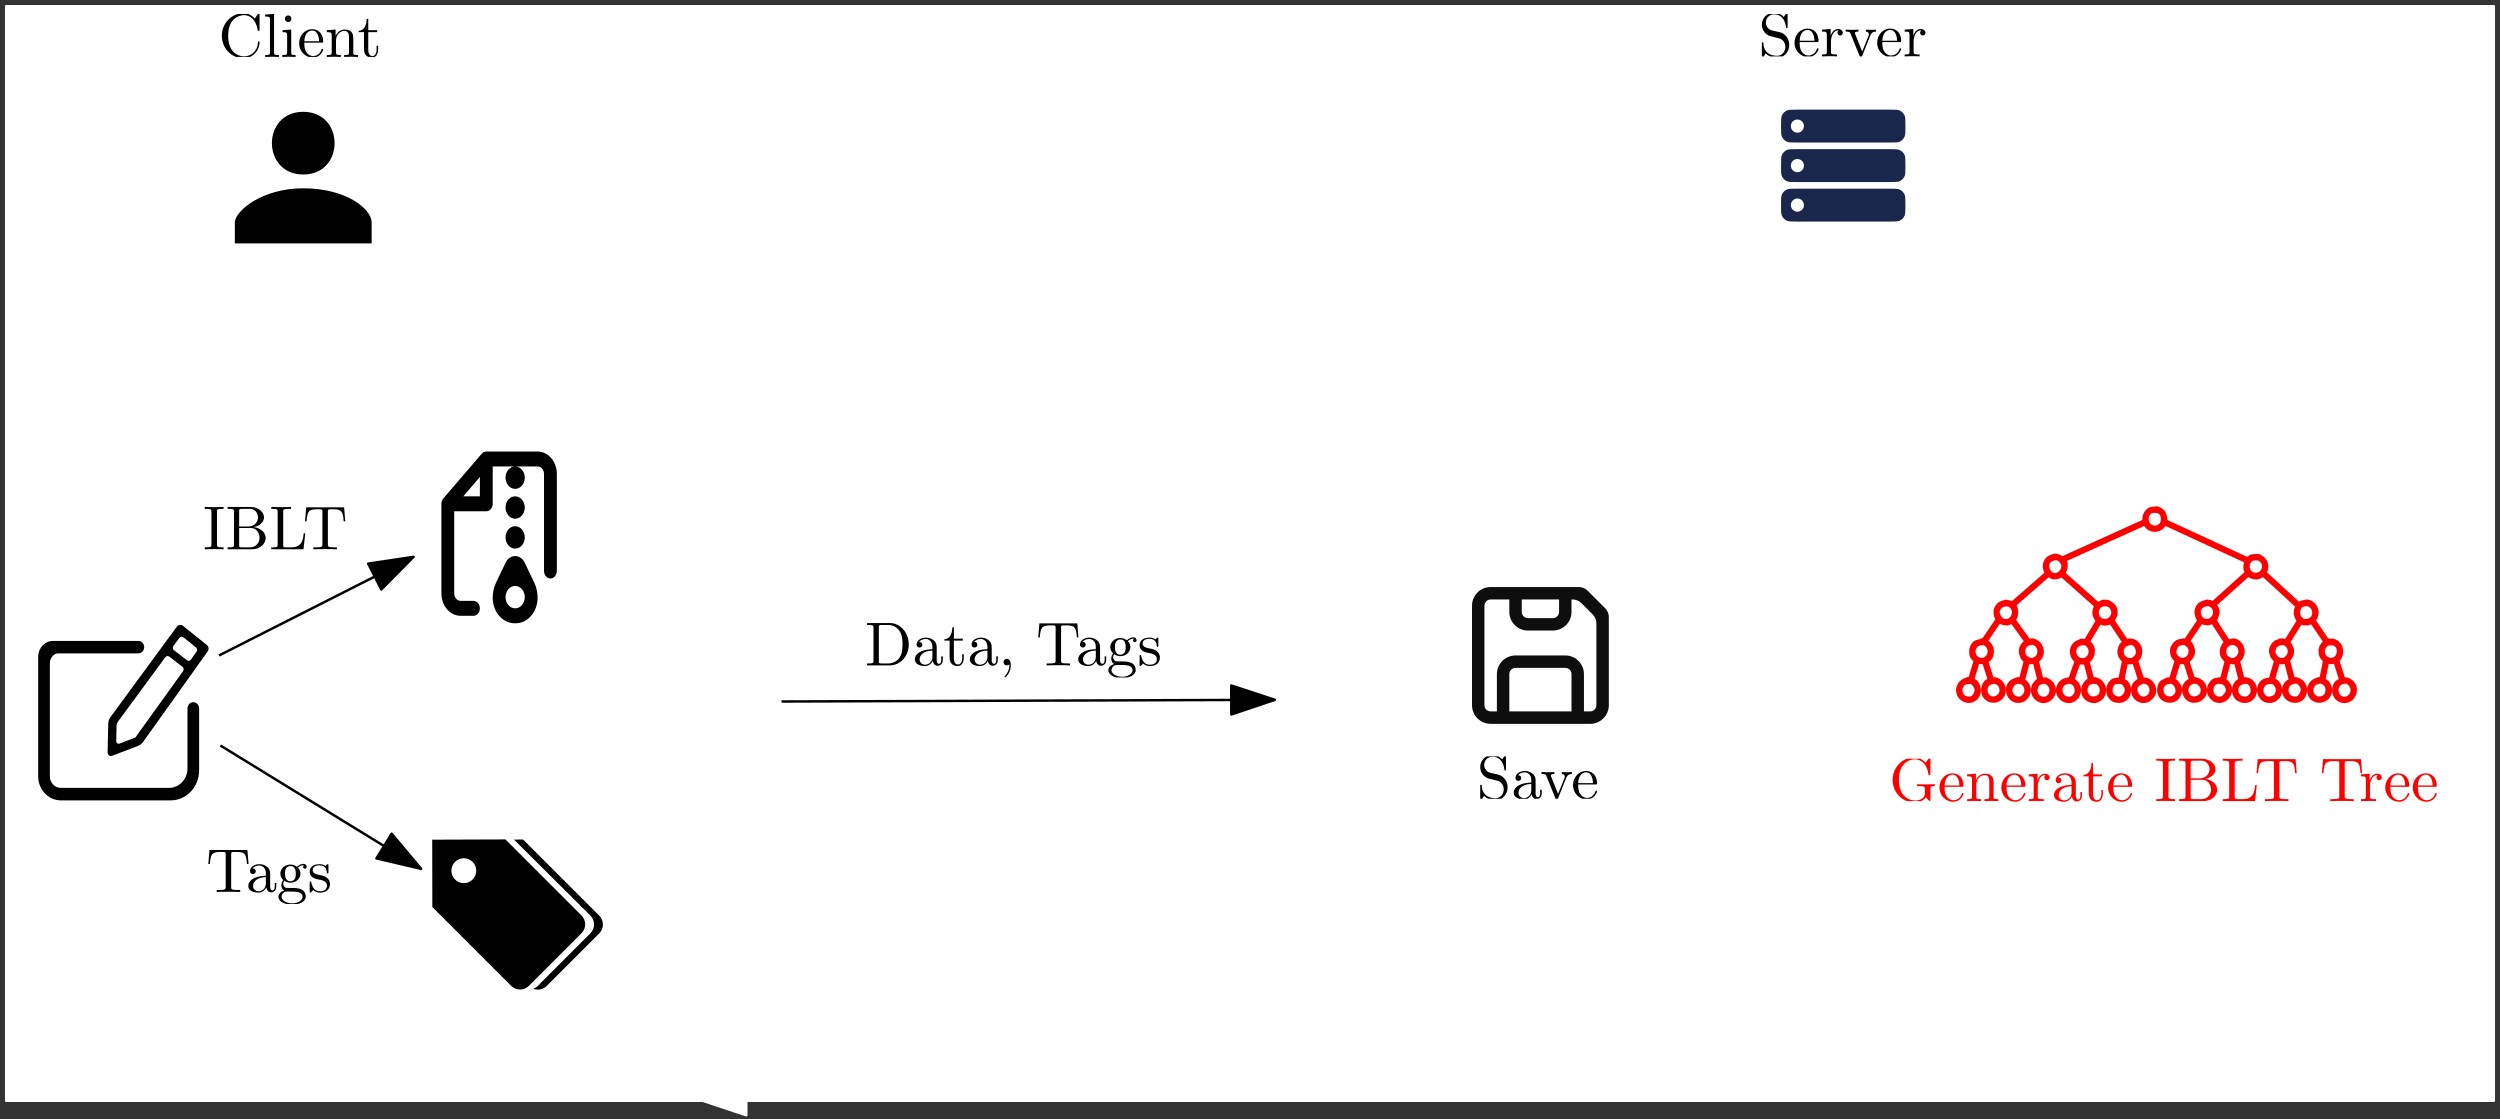 <?xml version="1.0" encoding="UTF-8"?>
<svg xmlns="http://www.w3.org/2000/svg" xmlns:xlink="http://www.w3.org/1999/xlink" width="402" height="180" viewBox="0 0 402 180">
<rect x="0" y="0" width="402" height="180" fill="#333333" stroke="none"/>
<defs>
<g>
<g id="glyph-0-0">
<path d="M 0.562 -3.406 C 0.562 -1.344 2.172 0.219 4.031 0.219 C 5.656 0.219 6.625 -1.172 6.625 -2.328 C 6.625 -2.422 6.625 -2.5 6.5 -2.5 C 6.391 -2.5 6.391 -2.438 6.375 -2.328 C 6.297 -0.906 5.234 -0.094 4.141 -0.094 C 3.531 -0.094 1.578 -0.422 1.578 -3.406 C 1.578 -6.375 3.531 -6.719 4.141 -6.719 C 5.219 -6.719 6.109 -5.812 6.312 -4.359 C 6.328 -4.219 6.328 -4.188 6.469 -4.188 C 6.625 -4.188 6.625 -4.219 6.625 -4.422 L 6.625 -6.781 C 6.625 -6.953 6.625 -7.031 6.516 -7.031 C 6.484 -7.031 6.438 -7.031 6.359 -6.906 L 5.859 -6.172 C 5.5 -6.531 4.984 -7.031 4.031 -7.031 C 2.156 -7.031 0.562 -5.438 0.562 -3.406 Z M 0.562 -3.406 "/>
</g>
<g id="glyph-0-1">
<path d="M 1.766 -6.922 L 0.328 -6.812 L 0.328 -6.5 C 1.031 -6.5 1.109 -6.438 1.109 -5.938 L 1.109 -0.75 C 1.109 -0.312 1 -0.312 0.328 -0.312 L 0.328 0 C 0.656 -0.016 1.188 -0.031 1.438 -0.031 C 1.688 -0.031 2.172 -0.016 2.547 0 L 2.547 -0.312 C 1.875 -0.312 1.766 -0.312 1.766 -0.75 Z M 1.766 -6.922 "/>
</g>
<g id="glyph-0-2">
<path d="M 1.766 -4.406 L 0.375 -4.297 L 0.375 -3.984 C 1.016 -3.984 1.109 -3.922 1.109 -3.438 L 1.109 -0.75 C 1.109 -0.312 1 -0.312 0.328 -0.312 L 0.328 0 C 0.641 -0.016 1.188 -0.031 1.422 -0.031 C 1.781 -0.031 2.125 -0.016 2.469 0 L 2.469 -0.312 C 1.797 -0.312 1.766 -0.359 1.766 -0.75 Z M 1.797 -6.141 C 1.797 -6.453 1.562 -6.672 1.281 -6.672 C 0.969 -6.672 0.75 -6.406 0.75 -6.141 C 0.75 -5.875 0.969 -5.609 1.281 -5.609 C 1.562 -5.609 1.797 -5.828 1.797 -6.141 Z M 1.797 -6.141 "/>
</g>
<g id="glyph-0-3">
<path d="M 1.109 -2.516 C 1.172 -4 2.016 -4.25 2.359 -4.25 C 3.375 -4.25 3.484 -2.906 3.484 -2.516 Z M 1.109 -2.297 L 3.891 -2.297 C 4.109 -2.297 4.141 -2.297 4.141 -2.516 C 4.141 -3.5 3.594 -4.469 2.359 -4.469 C 1.203 -4.469 0.281 -3.438 0.281 -2.188 C 0.281 -0.859 1.328 0.109 2.469 0.109 C 3.688 0.109 4.141 -1 4.141 -1.188 C 4.141 -1.281 4.062 -1.312 4 -1.312 C 3.922 -1.312 3.891 -1.25 3.875 -1.172 C 3.531 -0.141 2.625 -0.141 2.531 -0.141 C 2.031 -0.141 1.641 -0.438 1.406 -0.812 C 1.109 -1.281 1.109 -1.938 1.109 -2.297 Z M 1.109 -2.297 "/>
</g>
<g id="glyph-0-4">
<path d="M 1.094 -3.422 L 1.094 -0.75 C 1.094 -0.312 0.984 -0.312 0.312 -0.312 L 0.312 0 C 0.672 -0.016 1.172 -0.031 1.453 -0.031 C 1.703 -0.031 2.219 -0.016 2.562 0 L 2.562 -0.312 C 1.891 -0.312 1.781 -0.312 1.781 -0.75 L 1.781 -2.594 C 1.781 -3.625 2.5 -4.188 3.125 -4.188 C 3.766 -4.188 3.875 -3.656 3.875 -3.078 L 3.875 -0.75 C 3.875 -0.312 3.766 -0.312 3.094 -0.312 L 3.094 0 C 3.438 -0.016 3.953 -0.031 4.219 -0.031 C 4.469 -0.031 5 -0.016 5.328 0 L 5.328 -0.312 C 4.812 -0.312 4.562 -0.312 4.562 -0.609 L 4.562 -2.516 C 4.562 -3.375 4.562 -3.672 4.25 -4.031 C 4.109 -4.203 3.781 -4.406 3.203 -4.406 C 2.469 -4.406 2 -3.984 1.719 -3.359 L 1.719 -4.406 L 0.312 -4.297 L 0.312 -3.984 C 1.016 -3.984 1.094 -3.922 1.094 -3.422 Z M 1.094 -3.422 "/>
</g>
<g id="glyph-0-5">
<path d="M 1.719 -3.984 L 3.156 -3.984 L 3.156 -4.297 L 1.719 -4.297 L 1.719 -6.125 L 1.469 -6.125 C 1.469 -5.312 1.172 -4.25 0.188 -4.203 L 0.188 -3.984 L 1.031 -3.984 L 1.031 -1.234 C 1.031 -0.016 1.969 0.109 2.328 0.109 C 3.031 0.109 3.312 -0.594 3.312 -1.234 L 3.312 -1.797 L 3.062 -1.797 L 3.062 -1.25 C 3.062 -0.516 2.766 -0.141 2.391 -0.141 C 1.719 -0.141 1.719 -1.047 1.719 -1.219 Z M 1.719 -3.984 "/>
</g>
<g id="glyph-1-0">
<path d="M 2.25 -6.031 C 2.25 -6.391 2.266 -6.5 3.062 -6.5 L 3.312 -6.5 L 3.312 -6.812 C 2.969 -6.781 2.188 -6.781 1.797 -6.781 C 1.422 -6.781 0.625 -6.781 0.281 -6.812 L 0.281 -6.5 L 0.531 -6.5 C 1.328 -6.5 1.359 -6.391 1.359 -6.031 L 1.359 -0.781 C 1.359 -0.422 1.328 -0.312 0.531 -0.312 L 0.281 -0.312 L 0.281 0 C 0.625 -0.031 1.422 -0.031 1.797 -0.031 C 2.188 -0.031 2.969 -0.031 3.312 0 L 3.312 -0.312 L 3.062 -0.312 C 2.266 -0.312 2.25 -0.422 2.25 -0.781 Z M 2.25 -6.031 "/>
</g>
<g id="glyph-1-1">
<path d="M 2.219 -3.656 L 2.219 -6.094 C 2.219 -6.438 2.234 -6.5 2.703 -6.5 L 3.938 -6.5 C 4.906 -6.5 5.25 -5.656 5.25 -5.125 C 5.25 -4.484 4.766 -3.656 3.656 -3.656 Z M 4.562 -3.562 C 5.531 -3.75 6.219 -4.391 6.219 -5.125 C 6.219 -5.984 5.297 -6.812 4 -6.812 L 0.359 -6.812 L 0.359 -6.5 L 0.594 -6.5 C 1.359 -6.5 1.391 -6.391 1.391 -6.031 L 1.391 -0.781 C 1.391 -0.422 1.359 -0.312 0.594 -0.312 L 0.359 -0.312 L 0.359 0 L 4.266 0 C 5.594 0 6.484 -0.891 6.484 -1.828 C 6.484 -2.688 5.672 -3.438 4.562 -3.562 Z M 3.953 -0.312 L 2.703 -0.312 C 2.234 -0.312 2.219 -0.375 2.219 -0.703 L 2.219 -3.422 L 4.094 -3.422 C 5.078 -3.422 5.5 -2.5 5.5 -1.828 C 5.5 -1.125 4.969 -0.312 3.953 -0.312 Z M 3.953 -0.312 "/>
</g>
<g id="glyph-1-2">
<path d="M 5.797 -2.578 L 5.547 -2.578 C 5.438 -1.562 5.297 -0.312 3.547 -0.312 L 2.734 -0.312 C 2.266 -0.312 2.25 -0.375 2.25 -0.703 L 2.25 -6.016 C 2.25 -6.359 2.25 -6.5 3.188 -6.5 L 3.516 -6.5 L 3.516 -6.812 C 3.156 -6.781 2.25 -6.781 1.844 -6.781 C 1.453 -6.781 0.672 -6.781 0.328 -6.812 L 0.328 -6.5 L 0.562 -6.5 C 1.328 -6.5 1.359 -6.391 1.359 -6.031 L 1.359 -0.781 C 1.359 -0.422 1.328 -0.312 0.562 -0.312 L 0.328 -0.312 L 0.328 0 L 5.516 0 Z M 5.797 -2.578 "/>
</g>
<g id="glyph-1-3">
<path d="M 6.641 -6.75 L 0.547 -6.75 L 0.359 -4.5 L 0.609 -4.5 C 0.75 -6.109 0.891 -6.438 2.406 -6.438 C 2.578 -6.438 2.844 -6.438 2.938 -6.422 C 3.156 -6.375 3.156 -6.266 3.156 -6.047 L 3.156 -0.781 C 3.156 -0.453 3.156 -0.312 2.109 -0.312 L 1.703 -0.312 L 1.703 0 C 2.109 -0.031 3.125 -0.031 3.594 -0.031 C 4.047 -0.031 5.078 -0.031 5.484 0 L 5.484 -0.312 L 5.078 -0.312 C 4.031 -0.312 4.031 -0.453 4.031 -0.781 L 4.031 -6.047 C 4.031 -6.234 4.031 -6.375 4.219 -6.422 C 4.328 -6.438 4.594 -6.438 4.781 -6.438 C 6.297 -6.438 6.438 -6.109 6.578 -4.5 L 6.828 -4.5 Z M 6.641 -6.75 "/>
</g>
<g id="glyph-1-4">
<path d="M 3.312 -0.75 C 3.359 -0.359 3.625 0.062 4.094 0.062 C 4.312 0.062 4.922 -0.078 4.922 -0.891 L 4.922 -1.453 L 4.672 -1.453 L 4.672 -0.891 C 4.672 -0.312 4.422 -0.25 4.312 -0.25 C 3.984 -0.25 3.938 -0.703 3.938 -0.75 L 3.938 -2.734 C 3.938 -3.156 3.938 -3.547 3.578 -3.922 C 3.188 -4.312 2.688 -4.469 2.219 -4.469 C 1.391 -4.469 0.703 -4 0.703 -3.344 C 0.703 -3.047 0.906 -2.875 1.172 -2.875 C 1.453 -2.875 1.625 -3.078 1.625 -3.328 C 1.625 -3.453 1.578 -3.781 1.109 -3.781 C 1.391 -4.141 1.875 -4.25 2.188 -4.25 C 2.688 -4.25 3.25 -3.859 3.25 -2.969 L 3.25 -2.609 C 2.734 -2.578 2.047 -2.547 1.422 -2.25 C 0.672 -1.906 0.422 -1.391 0.422 -0.953 C 0.422 -0.141 1.391 0.109 2.016 0.109 C 2.672 0.109 3.125 -0.297 3.312 -0.75 Z M 3.25 -2.391 L 3.25 -1.391 C 3.25 -0.453 2.531 -0.109 2.078 -0.109 C 1.594 -0.109 1.188 -0.453 1.188 -0.953 C 1.188 -1.5 1.609 -2.328 3.25 -2.391 Z M 3.25 -2.391 "/>
</g>
<g id="glyph-1-5">
<path d="M 2.219 -1.719 C 1.344 -1.719 1.344 -2.719 1.344 -2.938 C 1.344 -3.203 1.359 -3.531 1.5 -3.781 C 1.578 -3.891 1.812 -4.172 2.219 -4.172 C 3.078 -4.172 3.078 -3.188 3.078 -2.953 C 3.078 -2.688 3.078 -2.359 2.922 -2.109 C 2.844 -2 2.609 -1.719 2.219 -1.719 Z M 1.062 -1.328 C 1.062 -1.359 1.062 -1.594 1.219 -1.797 C 1.609 -1.516 2.031 -1.484 2.219 -1.484 C 3.141 -1.484 3.828 -2.172 3.828 -2.938 C 3.828 -3.312 3.672 -3.672 3.422 -3.906 C 3.781 -4.25 4.141 -4.297 4.312 -4.297 C 4.344 -4.297 4.391 -4.297 4.422 -4.281 C 4.312 -4.25 4.25 -4.141 4.25 -4.016 C 4.25 -3.844 4.391 -3.734 4.547 -3.734 C 4.641 -3.734 4.828 -3.797 4.828 -4.031 C 4.828 -4.203 4.719 -4.516 4.328 -4.516 C 4.125 -4.516 3.688 -4.453 3.266 -4.047 C 2.844 -4.375 2.438 -4.406 2.219 -4.406 C 1.281 -4.406 0.594 -3.719 0.594 -2.953 C 0.594 -2.516 0.812 -2.141 1.062 -1.922 C 0.938 -1.781 0.75 -1.453 0.75 -1.094 C 0.75 -0.781 0.891 -0.406 1.203 -0.203 C 0.594 -0.047 0.281 0.391 0.281 0.781 C 0.281 1.5 1.266 2.047 2.484 2.047 C 3.656 2.047 4.688 1.547 4.688 0.766 C 4.688 0.422 4.562 -0.094 4.047 -0.375 C 3.516 -0.641 2.938 -0.641 2.328 -0.641 C 2.078 -0.641 1.656 -0.641 1.578 -0.656 C 1.266 -0.703 1.062 -1 1.062 -1.328 Z M 2.5 1.828 C 1.484 1.828 0.797 1.312 0.797 0.781 C 0.797 0.328 1.172 -0.047 1.609 -0.062 L 2.203 -0.062 C 3.062 -0.062 4.172 -0.062 4.172 0.781 C 4.172 1.328 3.469 1.828 2.5 1.828 Z M 2.5 1.828 "/>
</g>
<g id="glyph-1-6">
<path d="M 2.078 -1.938 C 2.297 -1.891 3.109 -1.734 3.109 -1.016 C 3.109 -0.516 2.766 -0.109 1.984 -0.109 C 1.141 -0.109 0.781 -0.672 0.594 -1.531 C 0.562 -1.656 0.562 -1.688 0.453 -1.688 C 0.328 -1.688 0.328 -1.625 0.328 -1.453 L 0.328 -0.125 C 0.328 0.047 0.328 0.109 0.438 0.109 C 0.484 0.109 0.5 0.094 0.688 -0.094 C 0.703 -0.109 0.703 -0.125 0.891 -0.312 C 1.328 0.094 1.781 0.109 1.984 0.109 C 3.125 0.109 3.594 -0.562 3.594 -1.281 C 3.594 -1.797 3.297 -2.109 3.172 -2.219 C 2.844 -2.547 2.453 -2.625 2.031 -2.703 C 1.469 -2.812 0.812 -2.938 0.812 -3.516 C 0.812 -3.875 1.062 -4.281 1.922 -4.281 C 3.016 -4.281 3.078 -3.375 3.094 -3.078 C 3.094 -2.984 3.188 -2.984 3.203 -2.984 C 3.344 -2.984 3.344 -3.031 3.344 -3.219 L 3.344 -4.234 C 3.344 -4.391 3.344 -4.469 3.234 -4.469 C 3.188 -4.469 3.156 -4.469 3.031 -4.344 C 3 -4.312 2.906 -4.219 2.859 -4.188 C 2.484 -4.469 2.078 -4.469 1.922 -4.469 C 0.703 -4.469 0.328 -3.797 0.328 -3.234 C 0.328 -2.891 0.484 -2.609 0.75 -2.391 C 1.078 -2.141 1.359 -2.078 2.078 -1.938 Z M 2.078 -1.938 "/>
</g>
<g id="glyph-1-7">
<path d="M 3.484 -3.875 L 2.203 -4.172 C 1.578 -4.328 1.203 -4.859 1.203 -5.438 C 1.203 -6.141 1.734 -6.75 2.516 -6.75 C 4.172 -6.75 4.391 -5.109 4.453 -4.672 C 4.469 -4.609 4.469 -4.547 4.578 -4.547 C 4.703 -4.547 4.703 -4.594 4.703 -4.781 L 4.703 -6.781 C 4.703 -6.953 4.703 -7.031 4.594 -7.031 C 4.531 -7.031 4.516 -7.016 4.453 -6.891 L 4.094 -6.328 C 3.797 -6.625 3.391 -7.031 2.5 -7.031 C 1.391 -7.031 0.562 -6.156 0.562 -5.094 C 0.562 -4.266 1.094 -3.531 1.859 -3.266 C 1.969 -3.234 2.484 -3.109 3.188 -2.938 C 3.453 -2.875 3.75 -2.797 4.031 -2.438 C 4.234 -2.172 4.344 -1.844 4.344 -1.516 C 4.344 -0.812 3.844 -0.094 3 -0.094 C 2.719 -0.094 1.953 -0.141 1.422 -0.625 C 0.844 -1.172 0.812 -1.797 0.812 -2.156 C 0.797 -2.266 0.719 -2.266 0.688 -2.266 C 0.562 -2.266 0.562 -2.188 0.562 -2.016 L 0.562 -0.016 C 0.562 0.156 0.562 0.219 0.672 0.219 C 0.734 0.219 0.75 0.203 0.812 0.094 C 0.812 0.078 0.844 0.047 1.172 -0.484 C 1.484 -0.141 2.125 0.219 3.016 0.219 C 4.172 0.219 4.969 -0.75 4.969 -1.859 C 4.969 -2.844 4.312 -3.672 3.484 -3.875 Z M 3.484 -3.875 "/>
</g>
<g id="glyph-1-8">
<path d="M 1.109 -2.516 C 1.172 -4 2.016 -4.25 2.359 -4.25 C 3.375 -4.25 3.484 -2.906 3.484 -2.516 Z M 1.109 -2.297 L 3.891 -2.297 C 4.109 -2.297 4.141 -2.297 4.141 -2.516 C 4.141 -3.5 3.594 -4.469 2.359 -4.469 C 1.203 -4.469 0.281 -3.438 0.281 -2.188 C 0.281 -0.859 1.328 0.109 2.469 0.109 C 3.688 0.109 4.141 -1 4.141 -1.188 C 4.141 -1.281 4.062 -1.312 4 -1.312 C 3.922 -1.312 3.891 -1.25 3.875 -1.172 C 3.531 -0.141 2.625 -0.141 2.531 -0.141 C 2.031 -0.141 1.641 -0.438 1.406 -0.812 C 1.109 -1.281 1.109 -1.938 1.109 -2.297 Z M 1.109 -2.297 "/>
</g>
<g id="glyph-1-9">
<path d="M 1.672 -3.312 L 1.672 -4.406 L 0.281 -4.297 L 0.281 -3.984 C 0.984 -3.984 1.062 -3.922 1.062 -3.422 L 1.062 -0.75 C 1.062 -0.312 0.953 -0.312 0.281 -0.312 L 0.281 0 C 0.672 -0.016 1.141 -0.031 1.422 -0.031 C 1.812 -0.031 2.281 -0.031 2.688 0 L 2.688 -0.312 L 2.469 -0.312 C 1.734 -0.312 1.719 -0.422 1.719 -0.781 L 1.719 -2.312 C 1.719 -3.297 2.141 -4.188 2.891 -4.188 C 2.953 -4.188 2.984 -4.188 3 -4.172 C 2.969 -4.172 2.766 -4.047 2.766 -3.781 C 2.766 -3.516 2.984 -3.359 3.203 -3.359 C 3.375 -3.359 3.625 -3.484 3.625 -3.797 C 3.625 -4.109 3.312 -4.406 2.891 -4.406 C 2.156 -4.406 1.797 -3.734 1.672 -3.312 Z M 1.672 -3.312 "/>
</g>
<g id="glyph-1-10">
<path d="M 4.141 -3.312 C 4.234 -3.547 4.406 -3.984 5.062 -3.984 L 5.062 -4.297 C 4.828 -4.281 4.547 -4.266 4.312 -4.266 C 4.078 -4.266 3.625 -4.281 3.453 -4.297 L 3.453 -3.984 C 3.812 -3.984 3.922 -3.75 3.922 -3.562 C 3.922 -3.469 3.906 -3.422 3.875 -3.312 L 2.844 -0.781 L 1.734 -3.562 C 1.672 -3.688 1.672 -3.703 1.672 -3.734 C 1.672 -3.984 2.062 -3.984 2.25 -3.984 L 2.25 -4.297 C 1.938 -4.281 1.391 -4.266 1.156 -4.266 C 0.891 -4.266 0.484 -4.281 0.188 -4.297 L 0.188 -3.984 C 0.812 -3.984 0.859 -3.922 0.984 -3.625 L 2.422 -0.078 C 2.484 0.062 2.5 0.109 2.625 0.109 C 2.766 0.109 2.797 0.016 2.844 -0.078 Z M 4.141 -3.312 "/>
</g>
<g id="glyph-1-11">
<path d="M 0.344 -6.812 L 0.344 -6.5 L 0.594 -6.5 C 1.359 -6.5 1.375 -6.391 1.375 -6.031 L 1.375 -0.781 C 1.375 -0.422 1.359 -0.312 0.594 -0.312 L 0.344 -0.312 L 0.344 0 L 4 0 C 5.672 0 7.047 -1.469 7.047 -3.344 C 7.047 -5.25 5.703 -6.812 4 -6.812 Z M 2.719 -0.312 C 2.25 -0.312 2.234 -0.375 2.234 -0.703 L 2.234 -6.094 C 2.234 -6.438 2.25 -6.5 2.719 -6.5 L 3.719 -6.5 C 4.344 -6.5 5.031 -6.281 5.531 -5.578 C 5.969 -4.984 6.047 -4.125 6.047 -3.344 C 6.047 -2.25 5.859 -1.641 5.5 -1.156 C 5.297 -0.891 4.734 -0.312 3.734 -0.312 Z M 2.719 -0.312 "/>
</g>
<g id="glyph-1-12">
<path d="M 1.719 -3.984 L 3.156 -3.984 L 3.156 -4.297 L 1.719 -4.297 L 1.719 -6.125 L 1.469 -6.125 C 1.469 -5.312 1.172 -4.25 0.188 -4.203 L 0.188 -3.984 L 1.031 -3.984 L 1.031 -1.234 C 1.031 -0.016 1.969 0.109 2.328 0.109 C 3.031 0.109 3.312 -0.594 3.312 -1.234 L 3.312 -1.797 L 3.062 -1.797 L 3.062 -1.25 C 3.062 -0.516 2.766 -0.141 2.391 -0.141 C 1.719 -0.141 1.719 -1.047 1.719 -1.219 Z M 1.719 -3.984 "/>
</g>
<g id="glyph-1-13">
<path d="M 2.031 -0.016 C 2.031 -0.641 1.781 -1.062 1.391 -1.062 C 1.031 -1.062 0.859 -0.781 0.859 -0.531 C 0.859 -0.266 1.031 0 1.391 0 C 1.547 0 1.672 -0.062 1.766 -0.141 L 1.781 -0.156 C 1.797 -0.156 1.797 -0.156 1.797 -0.016 C 1.797 0.625 1.531 1.234 1.094 1.703 C 1.031 1.766 1.016 1.781 1.016 1.812 C 1.016 1.891 1.062 1.922 1.109 1.922 C 1.234 1.922 2.031 1.141 2.031 -0.016 Z M 2.031 -0.016 "/>
</g>
<g id="glyph-1-14">
<path d="M 5.906 -0.625 C 6.047 -0.406 6.438 -0.016 6.547 -0.016 C 6.641 -0.016 6.641 -0.094 6.641 -0.234 L 6.641 -1.969 C 6.641 -2.359 6.672 -2.406 7.328 -2.406 L 7.328 -2.719 C 6.953 -2.719 6.406 -2.688 6.109 -2.688 C 5.719 -2.688 4.859 -2.688 4.5 -2.719 L 4.5 -2.406 L 4.828 -2.406 C 5.719 -2.406 5.75 -2.297 5.75 -1.938 L 5.75 -1.297 C 5.75 -0.172 4.484 -0.094 4.203 -0.094 C 3.562 -0.094 1.578 -0.438 1.578 -3.406 C 1.578 -6.391 3.547 -6.719 4.141 -6.719 C 5.219 -6.719 6.125 -5.828 6.312 -4.359 C 6.344 -4.219 6.344 -4.188 6.484 -4.188 C 6.641 -4.188 6.641 -4.219 6.641 -4.422 L 6.641 -6.781 C 6.641 -6.953 6.641 -7.031 6.531 -7.031 C 6.484 -7.031 6.453 -7.031 6.375 -6.906 L 5.875 -6.172 C 5.547 -6.484 5.016 -7.031 4.031 -7.031 C 2.172 -7.031 0.562 -5.453 0.562 -3.406 C 0.562 -1.359 2.156 0.219 4.047 0.219 C 4.781 0.219 5.578 -0.047 5.906 -0.625 Z M 5.906 -0.625 "/>
</g>
<g id="glyph-1-15">
<path d="M 1.094 -3.422 L 1.094 -0.75 C 1.094 -0.312 0.984 -0.312 0.312 -0.312 L 0.312 0 C 0.672 -0.016 1.172 -0.031 1.453 -0.031 C 1.703 -0.031 2.219 -0.016 2.562 0 L 2.562 -0.312 C 1.891 -0.312 1.781 -0.312 1.781 -0.75 L 1.781 -2.594 C 1.781 -3.625 2.5 -4.188 3.125 -4.188 C 3.766 -4.188 3.875 -3.656 3.875 -3.078 L 3.875 -0.75 C 3.875 -0.312 3.766 -0.312 3.094 -0.312 L 3.094 0 C 3.438 -0.016 3.953 -0.031 4.219 -0.031 C 4.469 -0.031 5 -0.016 5.328 0 L 5.328 -0.312 C 4.812 -0.312 4.562 -0.312 4.562 -0.609 L 4.562 -2.516 C 4.562 -3.375 4.562 -3.672 4.25 -4.031 C 4.109 -4.203 3.781 -4.406 3.203 -4.406 C 2.469 -4.406 2 -3.984 1.719 -3.359 L 1.719 -4.406 L 0.312 -4.297 L 0.312 -3.984 C 1.016 -3.984 1.094 -3.922 1.094 -3.422 Z M 1.094 -3.422 "/>
</g>
</g>
<clipPath id="clip-0">
<path clip-rule="nonzero" d="M 35.109 2.238 L 61 2.238 L 61 9.156 L 35.109 9.156 Z M 35.109 2.238 "/>
</clipPath>
<clipPath id="clip-1">
<path clip-rule="nonzero" d="M 32.641 81.516 L 55.887 81.516 L 55.887 88.324 L 32.641 88.324 Z M 32.641 81.516 "/>
</clipPath>
<clipPath id="clip-2">
<path clip-rule="nonzero" d="M 33.137 136.617 L 53.395 136.617 L 53.395 145.363 L 33.137 145.363 Z M 33.137 136.617 "/>
</clipPath>
<clipPath id="clip-3">
<path clip-rule="nonzero" d="M 283 2.258 L 309.922 2.258 L 309.922 9.066 L 283 9.066 Z M 283 2.258 "/>
</clipPath>
<clipPath id="clip-4">
<path clip-rule="nonzero" d="M 139.082 100.188 L 186.875 100.188 L 186.875 108.934 L 139.082 108.934 Z M 139.082 100.188 "/>
</clipPath>
<clipPath id="clip-5">
<path clip-rule="nonzero" d="M 238 121.633 L 257 121.633 L 257 128.441 L 238 128.441 Z M 238 121.633 "/>
</clipPath>
<clipPath id="clip-6">
<path clip-rule="nonzero" d="M 304 122.008 L 392 122.008 L 392 128.816 L 304 128.816 Z M 304 122.008 "/>
</clipPath>
</defs>
<path fill-rule="evenodd" fill="rgb(100%, 100%, 100%)" fill-opacity="1" stroke-width="0.4" stroke-linecap="butt" stroke-linejoin="round" stroke="rgb(100%, 100%, 100%)" stroke-opacity="1" stroke-miterlimit="10" d="M 16 784 L 16 608 L 416 608 L 416 784 Z M 16 784 " transform="matrix(1, 0, 0, -1, -15, 785)"/>
<path fill-rule="evenodd" fill="rgb(0%, 0%, 0%)" fill-opacity="1" d="M 48.762 28.062 C 55.484 28.062 55.484 17.98 48.762 17.98 C 42.043 17.98 42.043 28.062 48.762 28.062 Z M 48.762 30.277 C 42.059 30.277 37.762 33.977 37.762 35.777 L 37.762 39.141 L 59.762 39.141 L 59.762 35.777 C 59.762 33.602 55.695 30.277 48.762 30.277 Z M 48.762 30.277 "/>
<path fill-rule="evenodd" fill="rgb(10.9%, 15.2%, 29.8%)" fill-opacity="1" d="M 287.906 30.352 C 288.18 30.336 288.527 30.336 289.023 30.336 L 303.762 30.336 C 304.258 30.336 304.605 30.336 304.875 30.352 C 305.145 30.371 305.297 30.406 305.418 30.457 C 305.805 30.617 306.109 30.926 306.27 31.316 C 306.32 31.434 306.355 31.59 306.371 31.859 C 306.391 32.133 306.391 32.48 306.391 32.98 C 306.391 33.48 306.391 33.832 306.371 34.105 C 306.355 34.371 306.32 34.527 306.27 34.648 C 306.109 35.039 305.805 35.348 305.418 35.508 C 305.297 35.559 305.145 35.59 304.875 35.609 C 304.605 35.629 304.258 35.629 303.762 35.629 L 289.023 35.629 C 288.527 35.629 288.18 35.629 287.906 35.609 C 287.641 35.59 287.484 35.559 287.367 35.508 C 286.98 35.348 286.672 35.039 286.512 34.648 C 286.461 34.527 286.43 34.371 286.41 34.105 C 286.391 33.832 286.391 33.48 286.391 32.98 C 286.391 32.48 286.391 32.133 286.41 31.859 C 286.43 31.59 286.461 31.434 286.512 31.316 C 286.672 30.926 286.98 30.617 287.367 30.457 C 287.484 30.406 287.641 30.371 287.906 30.352 Z M 289.023 34.039 C 289.605 34.039 290.074 33.566 290.074 32.98 C 290.074 32.398 289.605 31.922 289.023 31.922 C 288.441 31.922 287.969 32.398 287.969 32.98 C 287.969 33.566 288.441 34.039 289.023 34.039 Z M 289.023 34.039 "/>
<path fill-rule="evenodd" fill="rgb(10.9%, 15.2%, 29.8%)" fill-opacity="1" d="M 289.023 22.922 C 288.527 22.922 288.18 22.922 287.906 22.902 C 287.641 22.887 287.484 22.852 287.367 22.801 C 286.98 22.641 286.672 22.332 286.512 21.941 C 286.461 21.824 286.43 21.668 286.41 21.398 C 286.391 21.125 286.391 20.777 286.391 20.277 C 286.391 19.773 286.391 19.426 286.41 19.152 C 286.43 18.883 286.461 18.727 286.512 18.609 C 286.672 18.219 286.98 17.91 287.367 17.75 C 287.484 17.699 287.641 17.664 287.906 17.648 C 288.18 17.629 288.527 17.629 289.023 17.629 L 303.762 17.629 C 304.258 17.629 304.605 17.629 304.875 17.648 C 305.145 17.664 305.297 17.699 305.418 17.75 C 305.805 17.91 306.109 18.219 306.27 18.609 C 306.32 18.727 306.355 18.883 306.371 19.152 C 306.391 19.426 306.391 19.773 306.391 20.277 C 306.391 20.777 306.391 21.125 306.371 21.398 C 306.355 21.668 306.32 21.824 306.27 21.941 C 306.109 22.332 305.805 22.641 305.418 22.801 C 305.297 22.852 305.145 22.887 304.875 22.902 C 304.605 22.922 304.258 22.922 303.762 22.922 Z M 289.023 23.98 C 288.527 23.98 288.18 23.98 287.906 24 C 287.641 24.02 287.484 24.055 287.367 24.102 C 286.98 24.262 286.672 24.574 286.512 24.961 C 286.461 25.082 286.43 25.238 286.41 25.508 C 286.391 25.777 286.391 26.129 286.391 26.629 C 286.391 27.129 286.391 27.477 286.41 27.75 C 286.43 28.02 286.461 28.176 286.512 28.297 C 286.672 28.684 286.98 28.992 287.367 29.156 C 287.484 29.203 287.641 29.238 287.906 29.258 C 288.18 29.273 288.527 29.277 289.023 29.277 L 303.762 29.277 C 304.258 29.277 304.605 29.273 304.875 29.258 C 305.145 29.238 305.297 29.203 305.418 29.156 C 305.805 28.992 306.109 28.684 306.27 28.297 C 306.32 28.176 306.355 28.02 306.371 27.75 C 306.391 27.477 306.391 27.129 306.391 26.629 C 306.391 26.129 306.391 25.777 306.371 25.508 C 306.355 25.238 306.32 25.082 306.27 24.961 C 306.109 24.574 305.805 24.262 305.418 24.102 C 305.297 24.055 305.145 24.02 304.875 24 C 304.605 23.98 304.258 23.98 303.762 23.98 Z M 290.074 26.629 C 290.074 27.215 289.605 27.688 289.023 27.688 C 288.441 27.688 287.969 27.215 287.969 26.629 C 287.969 26.043 288.441 25.57 289.023 25.57 C 289.605 25.57 290.074 26.043 290.074 26.629 Z M 289.023 21.336 C 289.605 21.336 290.074 20.859 290.074 20.277 C 290.074 19.691 289.605 19.219 289.023 19.219 C 288.441 19.219 287.969 19.691 287.969 20.277 C 287.969 20.859 288.441 21.336 289.023 21.336 Z M 289.023 21.336 "/>
<path fill-rule="evenodd" fill="rgb(0%, 0%, 0%)" fill-opacity="1" d="M 93.496 147.199 L 81.27 134.977 L 69.5 135.02 L 69.52 145.852 L 82.18 158.512 C 82.977 159.309 84.254 159.32 85.035 158.535 L 93.52 150.051 C 94.301 149.27 94.289 147.992 93.496 147.199 Z M 74.582 142.008 C 73.477 142.008 72.582 141.113 72.582 140.008 C 72.582 138.902 73.477 138.008 74.582 138.008 C 75.688 138.008 76.582 138.902 76.582 140.008 C 76.582 141.113 75.688 142.008 74.582 142.008 Z M 96.348 147.223 L 84.121 135 L 82.652 135.004 L 94.922 147.211 C 95.715 148.004 95.727 149.281 94.945 150.062 L 86.461 158.547 C 86.254 158.754 86.008 158.902 85.75 159 C 86.473 159.277 87.312 159.137 87.887 158.562 L 96.371 150.078 C 97.152 149.293 97.141 148.02 96.348 147.223 Z M 96.348 147.223 "/>
<path fill-rule="evenodd" fill="rgb(0%, 0%, 0%)" fill-opacity="1" d="M 77.465 72.957 C 77.66 72.73 77.922 72.605 78.195 72.605 L 86.445 72.605 C 88.156 72.605 89.539 74.219 89.539 76.207 L 89.539 91.816 C 89.539 92.48 89.078 93.02 88.508 93.02 C 87.938 93.02 87.477 92.48 87.477 91.816 L 87.477 76.207 C 87.477 75.543 87.016 75.008 86.445 75.008 L 79.227 75.008 L 79.227 81.012 C 79.227 81.672 78.766 82.211 78.195 82.211 L 73.039 82.211 L 73.039 95.418 C 73.039 96.082 73.5 96.621 74.07 96.621 L 76.133 96.621 C 76.703 96.621 77.164 97.156 77.164 97.82 C 77.164 98.484 76.703 99.023 76.133 99.023 L 74.07 99.023 C 72.363 99.023 70.977 97.41 70.977 95.418 L 70.977 81.012 C 70.977 80.691 71.086 80.387 71.277 80.16 Z M 82.836 75.008 C 83.691 75.008 84.383 75.812 84.383 76.809 C 84.383 77.801 83.691 78.609 82.836 78.609 C 81.98 78.609 81.289 77.801 81.289 76.809 C 81.289 75.812 81.98 75.008 82.836 75.008 Z M 74.496 79.809 L 77.164 79.809 L 77.164 76.703 Z M 79.227 96.113 C 79.227 98.383 80.809 100.223 82.758 100.223 L 82.918 100.223 C 84.867 100.223 86.445 98.383 86.445 96.113 C 86.445 95.266 86.262 94.43 85.906 93.688 L 84.367 90.465 C 84.059 89.816 83.473 89.414 82.836 89.414 C 82.199 89.414 81.613 89.816 81.305 90.465 L 79.766 93.688 C 79.414 94.43 79.227 95.266 79.227 96.113 Z M 82.836 97.82 C 83.691 97.82 84.383 97.016 84.383 96.02 C 84.383 95.023 83.691 94.219 82.836 94.219 C 81.98 94.219 81.289 95.023 81.289 96.02 C 81.289 97.016 81.98 97.82 82.836 97.82 Z M 82.836 88.215 C 83.691 88.215 84.383 87.41 84.383 86.414 C 84.383 85.418 83.691 84.613 82.836 84.613 C 81.98 84.613 81.289 85.418 81.289 86.414 C 81.289 87.41 81.98 88.215 82.836 88.215 Z M 84.383 81.609 C 84.383 82.605 83.691 83.41 82.836 83.41 C 81.98 83.41 81.289 82.605 81.289 81.609 C 81.289 80.617 81.98 79.809 82.836 79.809 C 83.691 79.809 84.383 80.617 84.383 81.609 Z M 84.383 81.609 "/>
<path fill-rule="evenodd" fill="rgb(5.8%, 5.8%, 5.8%)" fill-opacity="1" d="M 253.871 94.395 C 254.402 94.395 254.91 94.605 255.285 94.98 L 258.117 97.812 C 258.492 98.188 258.699 98.695 258.699 99.227 L 258.699 113.395 C 258.699 115.055 257.359 116.395 255.699 116.395 L 239.699 116.395 C 238.043 116.395 236.699 115.055 236.699 113.395 L 236.699 97.395 C 236.699 95.738 238.043 94.395 239.699 94.395 Z M 239.699 96.395 C 239.148 96.395 238.699 96.844 238.699 97.395 L 238.699 113.395 C 238.699 113.949 239.148 114.395 239.699 114.395 L 240.699 114.395 L 240.699 108.395 C 240.699 106.738 242.043 105.395 243.699 105.395 L 251.699 105.395 C 253.359 105.395 254.699 106.738 254.699 108.395 L 254.699 114.395 L 255.699 114.395 C 256.254 114.395 256.699 113.949 256.699 113.395 L 256.699 100.227 C 256.699 99.695 256.492 99.188 256.117 98.812 L 254.285 96.98 C 253.91 96.605 253.402 96.395 252.871 96.395 L 252.699 96.395 L 252.699 98.395 C 252.699 100.055 251.359 101.395 249.699 101.395 L 245.699 101.395 C 244.043 101.395 242.699 100.055 242.699 98.395 L 242.699 96.395 Z M 252.699 114.395 L 252.699 108.395 C 252.699 107.844 252.254 107.395 251.699 107.395 L 243.699 107.395 C 243.148 107.395 242.699 107.844 242.699 108.395 L 242.699 114.395 Z M 244.699 96.395 L 250.699 96.395 L 250.699 98.395 C 250.699 98.949 250.254 99.395 249.699 99.395 L 245.699 99.395 C 245.148 99.395 244.699 98.949 244.699 98.395 Z M 244.699 96.395 "/>
<path fill-rule="evenodd" fill="rgb(0%, 0%, 0%)" fill-opacity="1" d="M 33.059 103.551 L 33.258 103.711 C 33.57 103.961 33.629 104.434 33.387 104.762 L 23.008 119.305 C 22.801 119.582 22.531 119.797 22.223 119.93 L 18.039 121.523 C 17.637 121.676 17.289 121.406 17.301 120.961 L 17.41 116.297 C 17.43 115.957 17.539 115.629 17.73 115.352 L 28.449 100.754 C 28.672 100.453 29.117 100.391 29.414 100.629 Z M 19.246 119.559 L 21.762 118.598 L 29.426 107.938 C 29.594 107.703 29.562 107.398 29.344 107.23 L 27.227 105.586 C 27.008 105.414 26.727 105.484 26.562 105.707 L 18.945 116.074 C 18.824 116.246 18.754 116.449 18.742 116.66 L 18.688 119.137 C 18.68 119.473 18.961 119.668 19.25 119.559 Z M 27.891 103.859 C 27.727 104.07 27.762 104.387 27.973 104.551 L 30.059 106.164 C 30.266 106.328 30.559 106.281 30.707 106.059 L 31.605 104.797 C 31.77 104.566 31.707 104.262 31.496 104.086 L 29.512 102.496 C 29.301 102.32 29 102.355 28.836 102.574 L 27.895 103.859 Z M 32.02 123.867 C 32.023 126.539 29.98 128.703 27.461 128.699 L 9.762 128.699 C 7.754 128.688 6.133 126.953 6.141 124.824 L 6.141 105.598 C 6.141 104.191 7.207 103.059 8.543 103.059 L 22.246 103.059 C 22.766 103.059 23.184 103.508 23.184 104.059 C 23.188 104.609 22.77 105.059 22.246 105.062 L 9.285 105.062 C 9.277 105.062 9.277 105.062 9.277 104.496 L 9.285 105.062 C 8.656 105.062 8.016 105.871 8.016 106.574 L 8.016 124.824 C 8.016 125.852 8.801 126.691 9.762 126.691 L 27.184 126.691 C 28.82 126.691 30.145 125.297 30.145 123.578 L 30.145 113.914 C 30.145 113.363 30.562 112.914 31.082 112.914 C 31.602 112.914 32.02 113.363 32.02 113.918 Z M 32.02 123.867 "/>
<g clip-path="url(#clip-0)">
<g fill="rgb(0%, 0%, 0%)" fill-opacity="1">
<use xlink:href="#glyph-0-0" x="35.11" y="9.155"/>
<use xlink:href="#glyph-0-1" x="42.303" y="9.155"/>
<use xlink:href="#glyph-0-2" x="45.063" y="9.155"/>
<use xlink:href="#glyph-0-3" x="47.822" y="9.155"/>
<use xlink:href="#glyph-0-4" x="52.246" y="9.155"/>
<use xlink:href="#glyph-0-5" x="57.496" y="9.155"/>
</g>
</g>
<path fill="none" stroke-width="0.4" stroke-linecap="butt" stroke-linejoin="round" stroke="rgb(0%, 0%, 0%)" stroke-opacity="1" stroke-miterlimit="10" d="M 50.223 679.602 L 81.5 695.457 " transform="matrix(1, 0, 0, -1, -15, 785)"/>
<path fill-rule="evenodd" fill="rgb(0%, 0%, 0%)" fill-opacity="1" stroke-width="0.4" stroke-linecap="butt" stroke-linejoin="round" stroke="rgb(0%, 0%, 0%)" stroke-opacity="1" stroke-miterlimit="10" d="M 81.5 695.457 L 74.203 694.371 L 76.309 690.211 Z M 81.5 695.457 " transform="matrix(1, 0, 0, -1, -15, 785)"/>
<path fill="none" stroke-width="0.4" stroke-linecap="butt" stroke-linejoin="round" stroke="rgb(0%, 0%, 0%)" stroke-opacity="1" stroke-miterlimit="10" d="M 50.438 665.125 L 82.715 645.293 " transform="matrix(1, 0, 0, -1, -15, 785)"/>
<path fill-rule="evenodd" fill="rgb(0%, 0%, 0%)" fill-opacity="1" stroke-width="0.4" stroke-linecap="butt" stroke-linejoin="round" stroke="rgb(0%, 0%, 0%)" stroke-opacity="1" stroke-miterlimit="10" d="M 82.715 645.293 L 77.973 650.941 L 75.531 646.969 Z M 82.715 645.293 " transform="matrix(1, 0, 0, -1, -15, 785)"/>
<g clip-path="url(#clip-1)">
<g fill="rgb(0%, 0%, 0%)" fill-opacity="1">
<use xlink:href="#glyph-1-0" x="32.64" y="88.325"/>
<use xlink:href="#glyph-1-1" x="36.236" y="88.325"/>
<use xlink:href="#glyph-1-2" x="43.29" y="88.325"/>
<use xlink:href="#glyph-1-3" x="48.689" y="88.325"/>
</g>
</g>
<g clip-path="url(#clip-2)">
<g fill="rgb(0%, 0%, 0%)" fill-opacity="1">
<use xlink:href="#glyph-1-3" x="33.138" y="143.426"/>
<use xlink:href="#glyph-1-4" x="39.504" y="143.426"/>
<use xlink:href="#glyph-1-5" x="44.485" y="143.426"/>
<use xlink:href="#glyph-1-6" x="49.467" y="143.426"/>
</g>
</g>
<g clip-path="url(#clip-3)">
<g fill="rgb(0%, 0%, 0%)" fill-opacity="1">
<use xlink:href="#glyph-1-7" x="282.745" y="9.065"/>
<use xlink:href="#glyph-1-8" x="288.275" y="9.065"/>
<use xlink:href="#glyph-1-9" x="292.698" y="9.065"/>
<use xlink:href="#glyph-1-10" x="296.593" y="9.065"/>
<use xlink:href="#glyph-1-8" x="301.565" y="9.065"/>
<use xlink:href="#glyph-1-9" x="305.988" y="9.065"/>
</g>
</g>
<path fill="none" stroke-width="0.4" stroke-linecap="butt" stroke-linejoin="round" stroke="rgb(0%, 0%, 0%)" stroke-opacity="1" stroke-miterlimit="10" d="M 140.676 672.199 L 219.992 672.469 " transform="matrix(1, 0, 0, -1, -15, 785)"/>
<path fill-rule="evenodd" fill="rgb(0%, 0%, 0%)" fill-opacity="1" stroke-width="0.4" stroke-linecap="butt" stroke-linejoin="round" stroke="rgb(0%, 0%, 0%)" stroke-opacity="1" stroke-miterlimit="10" d="M 219.992 672.469 L 212.984 674.777 L 213 670.113 Z M 219.992 672.469 " transform="matrix(1, 0, 0, -1, -15, 785)"/>
<g clip-path="url(#clip-4)">
<g fill="rgb(0%, 0%, 0%)" fill-opacity="1">
<use xlink:href="#glyph-1-11" x="139.081" y="106.996"/>
<use xlink:href="#glyph-1-4" x="146.683" y="106.996"/>
<use xlink:href="#glyph-1-12" x="151.664" y="106.996"/>
<use xlink:href="#glyph-1-4" x="155.529" y="106.996"/>
<use xlink:href="#glyph-1-13" x="160.511" y="106.996"/>
<use xlink:href="#glyph-1-3" x="166.588" y="106.996"/>
<use xlink:href="#glyph-1-4" x="172.954" y="106.996"/>
<use xlink:href="#glyph-1-5" x="177.935" y="106.996"/>
<use xlink:href="#glyph-1-6" x="182.917" y="106.996"/>
</g>
</g>
<g clip-path="url(#clip-5)">
<g fill="rgb(0%, 0%, 0%)" fill-opacity="1">
<use xlink:href="#glyph-1-7" x="237.457" y="128.443"/>
<use xlink:href="#glyph-1-4" x="242.986" y="128.443"/>
<use xlink:href="#glyph-1-10" x="247.689" y="128.443"/>
<use xlink:href="#glyph-1-8" x="252.66" y="128.443"/>
</g>
</g>
<path fill-rule="evenodd" fill="rgb(100%, 100%, 100%)" fill-opacity="1" d="M 314.336 81.172 L 379.195 81.172 L 379.195 113.273 L 314.336 113.273 Z M 314.336 81.172 "/>
<path fill="none" stroke-width="1" stroke-linecap="round" stroke-linejoin="round" stroke="rgb(100%, 0%, 0%)" stroke-opacity="1" stroke-miterlimit="10" d="M 345.383 695.445 C 345.684 695.488 346.062 695.348 346.316 695.152 C 346.574 694.957 346.844 694.59 346.926 694.27 C 347.008 693.953 346.941 693.539 346.805 693.242 C 346.668 692.949 346.395 692.637 346.102 692.5 C 345.812 692.359 345.367 692.324 345.059 692.414 C 344.75 692.5 344.426 692.75 344.246 693.023 C 344.066 693.301 343.941 693.73 343.973 694.066 C 344.004 694.406 344.195 694.816 344.438 695.051 C 344.68 695.285 345.258 695.41 345.426 695.469 C 345.594 695.531 345.453 695.453 345.453 695.422 M 345.316 695.449 C 345.629 695.504 346.074 695.348 346.352 695.168 C 346.625 694.988 346.895 694.68 346.969 694.367 C 347.047 694.055 346.953 693.598 346.809 693.293 C 346.66 692.984 346.379 692.676 346.098 692.52 C 345.816 692.367 345.422 692.281 345.125 692.363 C 344.824 692.445 344.484 692.734 344.301 693.012 C 344.113 693.293 344 693.715 344.016 694.039 C 344.027 694.363 344.16 694.73 344.383 694.961 C 344.605 695.188 345.195 695.34 345.359 695.41 C 345.52 695.48 345.359 695.402 345.352 695.379 " transform="matrix(1, 0, 0, -1, -15, 785)"/>
<path fill="none" stroke-width="1" stroke-linecap="round" stroke-linejoin="round" stroke="rgb(100%, 0%, 0%)" stroke-opacity="1" stroke-miterlimit="10" d="M 337.434 688.039 C 337.734 688.074 338.188 687.922 338.445 687.727 C 338.703 687.531 338.906 687.191 338.98 686.871 C 339.055 686.551 339.035 686.109 338.891 685.812 C 338.746 685.512 338.414 685.211 338.121 685.078 C 337.824 684.945 337.422 684.914 337.117 685.012 C 336.809 685.109 336.453 685.379 336.277 685.664 C 336.102 685.945 336.027 686.391 336.066 686.723 C 336.109 687.055 336.297 687.426 336.531 687.648 C 336.766 687.867 337.309 687.988 337.48 688.051 C 337.648 688.109 337.539 688.031 337.543 688.008 M 337.879 688.008 C 338.195 687.973 338.586 687.766 338.777 687.512 C 338.965 687.258 339.035 686.824 339.012 686.484 C 338.988 686.148 338.844 685.746 338.637 685.484 C 338.434 685.227 338.086 684.977 337.781 684.926 C 337.473 684.879 337.066 685.008 336.797 685.191 C 336.527 685.375 336.266 685.723 336.152 686.031 C 336.043 686.34 336.012 686.746 336.129 687.047 C 336.25 687.348 336.574 687.676 336.863 687.832 C 337.156 687.988 337.715 687.957 337.875 687.98 C 338.031 688.004 337.824 687.977 337.812 687.965 " transform="matrix(1, 0, 0, -1, -15, 785)"/>
<path fill="none" stroke-width="1" stroke-linecap="round" stroke-linejoin="round" stroke="rgb(100%, 0%, 0%)" stroke-opacity="1" stroke-miterlimit="10" d="M 333.734 681.789 C 334.039 681.793 334.414 681.617 334.645 681.391 C 334.879 681.164 335.09 680.766 335.125 680.434 C 335.16 680.102 335.035 679.672 334.855 679.395 C 334.676 679.113 334.355 678.852 334.047 678.758 C 333.738 678.668 333.297 678.703 333.004 678.844 C 332.711 678.984 332.43 679.305 332.289 679.605 C 332.152 679.906 332.109 680.324 332.184 680.641 C 332.254 680.957 332.453 681.316 332.727 681.508 C 332.996 681.695 333.621 681.738 333.812 681.781 C 334 681.828 333.863 681.801 333.863 681.777 M 333.711 681.867 C 334.004 681.887 334.355 681.691 334.586 681.465 C 334.812 681.242 335.027 680.863 335.086 680.52 C 335.145 680.18 335.09 679.703 334.938 679.418 C 334.781 679.129 334.457 678.895 334.156 678.793 C 333.852 678.691 333.43 678.699 333.121 678.812 C 332.809 678.926 332.445 679.18 332.289 679.465 C 332.133 679.746 332.113 680.184 332.18 680.512 C 332.25 680.836 332.465 681.211 332.707 681.426 C 332.945 681.637 333.469 681.715 333.621 681.781 C 333.777 681.852 333.621 681.852 333.625 681.832 " transform="matrix(1, 0, 0, -1, -15, 785)"/>
<path fill="none" stroke-width="1" stroke-linecap="round" stroke-linejoin="round" stroke="rgb(100%, 0%, 0%)" stroke-opacity="1" stroke-miterlimit="10" d="M 341.805 681.816 C 342.109 681.801 342.527 681.57 342.742 681.324 C 342.961 681.074 343.098 680.668 343.113 680.332 C 343.125 679.996 343.02 679.57 342.82 679.305 C 342.625 679.039 342.25 678.809 341.938 678.742 C 341.625 678.676 341.223 678.75 340.941 678.906 C 340.66 679.062 340.379 679.367 340.25 679.668 C 340.125 679.969 340.082 680.402 340.18 680.715 C 340.273 681.031 340.555 681.367 340.832 681.551 C 341.109 681.734 341.668 681.777 341.848 681.812 C 342.027 681.852 341.914 681.805 341.914 681.773 M 341.723 681.848 C 342.016 681.836 342.426 681.637 342.66 681.391 C 342.898 681.145 343.105 680.703 343.148 680.367 C 343.188 680.031 343.086 679.648 342.906 679.379 C 342.723 679.113 342.379 678.859 342.055 678.762 C 341.734 678.664 341.27 678.668 340.977 678.797 C 340.684 678.93 340.426 679.242 340.297 679.543 C 340.168 679.844 340.125 680.277 340.195 680.605 C 340.266 680.93 340.473 681.289 340.727 681.496 C 340.98 681.707 341.547 681.809 341.719 681.855 C 341.891 681.906 341.746 681.824 341.758 681.789 " transform="matrix(1, 0, 0, -1, -15, 785)"/>
<path fill="none" stroke-width="1" stroke-linecap="round" stroke-linejoin="round" stroke="rgb(100%, 0%, 0%)" stroke-opacity="1" stroke-miterlimit="10" d="M 353.699 688.066 C 354.008 688.039 354.371 687.809 354.586 687.559 C 354.801 687.309 354.98 686.895 354.992 686.562 C 355.004 686.227 354.855 685.812 354.656 685.555 C 354.461 685.297 354.121 685.078 353.809 685.008 C 353.5 684.938 353.082 684.98 352.793 685.129 C 352.504 685.277 352.195 685.598 352.074 685.902 C 351.953 686.207 351.965 686.637 352.062 686.961 C 352.164 687.281 352.395 687.66 352.68 687.84 C 352.969 688.023 353.598 688.027 353.789 688.047 C 353.98 688.07 353.828 688.008 353.82 687.977 M 353.117 688.047 C 353.422 688.129 353.887 688.02 354.184 687.867 C 354.484 687.715 354.781 687.434 354.91 687.137 C 355.039 686.836 355.062 686.395 354.957 686.066 C 354.852 685.738 354.555 685.352 354.285 685.16 C 354.016 684.965 353.648 684.867 353.336 684.902 C 353.023 684.941 352.645 685.137 352.414 685.383 C 352.18 685.629 351.977 686.027 351.953 686.379 C 351.926 686.727 352.051 687.203 352.25 687.48 C 352.449 687.754 352.988 687.945 353.148 688.027 C 353.305 688.113 353.184 688.016 353.195 687.984 " transform="matrix(1, 0, 0, -1, -15, 785)"/>
<path fill="none" stroke-width="1" stroke-linecap="round" stroke-linejoin="round" stroke="rgb(100%, 0%, 0%)" stroke-opacity="1" stroke-miterlimit="10" d="M 349.684 681.797 C 349.984 681.852 350.434 681.719 350.699 681.535 C 350.969 681.348 351.199 681 351.289 680.684 C 351.379 680.367 351.371 679.945 351.246 679.637 C 351.117 679.332 350.828 678.996 350.535 678.84 C 350.242 678.684 349.797 678.629 349.484 678.703 C 349.172 678.777 348.844 679.012 348.656 679.285 C 348.469 679.559 348.328 680.008 348.355 680.348 C 348.379 680.688 348.578 681.086 348.809 681.32 C 349.039 681.559 349.574 681.703 349.738 681.77 C 349.898 681.836 349.789 681.742 349.785 681.723 M 349.621 681.738 C 349.93 681.812 350.375 681.762 350.652 681.602 C 350.934 681.441 351.203 681.105 351.301 680.781 C 351.402 680.461 351.355 679.988 351.246 679.664 C 351.137 679.34 350.906 679.004 350.637 678.836 C 350.367 678.664 349.945 678.586 349.621 678.648 C 349.293 678.707 348.891 678.922 348.676 679.191 C 348.461 679.465 348.32 679.934 348.328 680.277 C 348.336 680.617 348.496 680.992 348.715 681.242 C 348.934 681.488 349.492 681.684 349.648 681.762 C 349.801 681.844 349.645 681.742 349.645 681.711 " transform="matrix(1, 0, 0, -1, -15, 785)"/>
<path fill="none" stroke-width="1" stroke-linecap="round" stroke-linejoin="round" stroke="rgb(100%, 0%, 0%)" stroke-opacity="1" stroke-miterlimit="10" d="M 357.289 681.809 C 357.59 681.867 358 681.758 358.27 681.582 C 358.539 681.402 358.812 681.07 358.91 680.75 C 359.012 680.43 358.988 679.973 358.859 679.656 C 358.73 679.34 358.418 679.012 358.133 678.852 C 357.844 678.695 357.449 678.633 357.141 678.711 C 356.828 678.789 356.453 679.055 356.262 679.328 C 356.074 679.598 355.984 680.016 356 680.344 C 356.02 680.672 356.148 681.062 356.375 681.297 C 356.598 681.539 357.184 681.691 357.348 681.773 C 357.512 681.859 357.363 681.824 357.359 681.805 M 357.316 681.816 C 357.617 681.887 358.047 681.773 358.305 681.586 C 358.566 681.398 358.777 681.02 358.871 680.688 C 358.969 680.359 358.992 679.922 358.879 679.613 C 358.762 679.301 358.477 678.977 358.18 678.824 C 357.883 678.672 357.43 678.609 357.109 678.695 C 356.785 678.785 356.438 679.078 356.246 679.348 C 356.059 679.621 355.949 680.004 355.977 680.328 C 356.004 680.652 356.188 681.059 356.41 681.301 C 356.633 681.543 357.164 681.703 357.312 681.777 C 357.461 681.848 357.301 681.762 357.309 681.734 " transform="matrix(1, 0, 0, -1, -15, 785)"/>
<path fill="none" stroke-width="1" stroke-linecap="round" stroke-linejoin="round" stroke="rgb(100%, 0%, 0%)" stroke-opacity="1" stroke-miterlimit="10" d="M 331.355 675.598 C 331.656 675.652 332.102 675.543 332.371 675.355 C 332.641 675.168 332.887 674.793 332.969 674.465 C 333.055 674.133 333 673.691 332.867 673.379 C 332.734 673.07 332.465 672.742 332.176 672.602 C 331.891 672.461 331.449 672.445 331.145 672.531 C 330.836 672.617 330.52 672.859 330.336 673.125 C 330.148 673.391 330.008 673.797 330.027 674.125 C 330.051 674.449 330.234 674.832 330.457 675.082 C 330.68 675.328 331.211 675.527 331.375 675.609 C 331.535 675.691 331.414 675.605 331.422 675.574 M 331.738 675.594 C 332.031 675.562 332.375 675.309 332.594 675.055 C 332.809 674.797 333.02 674.398 333.039 674.062 C 333.062 673.727 332.934 673.305 332.73 673.039 C 332.527 672.777 332.137 672.535 331.816 672.473 C 331.492 672.414 331.082 672.527 330.805 672.688 C 330.523 672.844 330.254 673.133 330.145 673.43 C 330.031 673.73 330.035 674.168 330.137 674.484 C 330.238 674.797 330.48 675.137 330.746 675.312 C 331.016 675.492 331.57 675.508 331.738 675.543 C 331.906 675.578 331.758 675.543 331.75 675.531 " transform="matrix(1, 0, 0, -1, -15, 785)"/>
<path fill="none" stroke-width="1" stroke-linecap="round" stroke-linejoin="round" stroke="rgb(100%, 0%, 0%)" stroke-opacity="1" stroke-miterlimit="10" d="M 335.492 675.625 C 335.801 675.656 336.219 675.484 336.469 675.273 C 336.715 675.059 336.918 674.684 336.984 674.352 C 337.051 674.02 337.02 673.574 336.871 673.281 C 336.727 672.988 336.391 672.723 336.098 672.602 C 335.809 672.48 335.422 672.457 335.117 672.555 C 334.812 672.648 334.453 672.902 334.281 673.18 C 334.105 673.453 334.031 673.867 334.07 674.203 C 334.105 674.539 334.262 674.973 334.504 675.207 C 334.742 675.441 335.336 675.551 335.516 675.605 C 335.691 675.664 335.566 675.574 335.574 675.539 M 335.402 675.547 C 335.703 675.582 336.168 675.449 336.438 675.254 C 336.707 675.055 336.941 674.691 337.012 674.371 C 337.078 674.051 337.004 673.609 336.855 673.324 C 336.711 673.035 336.414 672.785 336.129 672.656 C 335.844 672.523 335.441 672.453 335.145 672.535 C 334.848 672.613 334.531 672.871 334.355 673.141 C 334.18 673.41 334.062 673.828 334.094 674.156 C 334.121 674.484 334.297 674.875 334.527 675.109 C 334.754 675.344 335.32 675.488 335.473 675.57 C 335.625 675.648 335.441 675.621 335.441 675.594 " transform="matrix(1, 0, 0, -1, -15, 785)"/>
<path fill="none" stroke-width="1" stroke-linecap="round" stroke-linejoin="round" stroke="rgb(100%, 0%, 0%)" stroke-opacity="1" stroke-miterlimit="10" d="M 339.422 675.59 C 339.715 675.633 340.117 675.5 340.383 675.309 C 340.648 675.117 340.922 674.75 341.008 674.434 C 341.102 674.117 341.047 673.707 340.922 673.406 C 340.793 673.109 340.535 672.789 340.25 672.637 C 339.961 672.484 339.52 672.426 339.203 672.5 C 338.891 672.574 338.559 672.801 338.363 673.078 C 338.168 673.355 338.023 673.824 338.039 674.164 C 338.055 674.508 338.234 674.898 338.465 675.133 C 338.699 675.367 339.262 675.504 339.438 675.57 C 339.613 675.633 339.516 675.551 339.52 675.527 M 339.488 675.539 C 339.797 675.578 340.219 675.438 340.465 675.242 C 340.715 675.047 340.914 674.68 340.98 674.367 C 341.051 674.059 341.012 673.68 340.875 673.387 C 340.742 673.094 340.453 672.754 340.176 672.609 C 339.895 672.465 339.496 672.438 339.195 672.527 C 338.891 672.613 338.543 672.863 338.359 673.137 C 338.18 673.41 338.07 673.828 338.105 674.164 C 338.141 674.496 338.348 674.895 338.574 675.141 C 338.805 675.383 339.32 675.559 339.477 675.625 C 339.633 675.695 339.5 675.562 339.504 675.539 " transform="matrix(1, 0, 0, -1, -15, 785)"/>
<path fill="none" stroke-width="1" stroke-linecap="round" stroke-linejoin="round" stroke="rgb(100%, 0%, 0%)" stroke-opacity="1" stroke-miterlimit="10" d="M 343.207 675.535 C 343.5 675.625 343.961 675.551 344.254 675.406 C 344.543 675.266 344.812 674.977 344.949 674.676 C 345.082 674.375 345.145 673.934 345.059 673.605 C 344.969 673.277 344.695 672.91 344.426 672.715 C 344.156 672.52 343.762 672.398 343.438 672.441 C 343.113 672.484 342.703 672.723 342.473 672.973 C 342.246 673.223 342.086 673.617 342.066 673.941 C 342.051 674.27 342.156 674.668 342.359 674.934 C 342.566 675.199 343.141 675.43 343.305 675.527 C 343.469 675.625 343.336 675.531 343.336 675.516 M 343.852 675.523 C 344.145 675.492 344.488 675.25 344.688 675.012 C 344.887 674.77 345.043 674.418 345.051 674.09 C 345.062 673.762 344.938 673.312 344.75 673.043 C 344.559 672.777 344.219 672.555 343.91 672.488 C 343.598 672.422 343.172 672.484 342.891 672.645 C 342.609 672.805 342.328 673.133 342.215 673.449 C 342.105 673.762 342.117 674.203 342.223 674.531 C 342.324 674.859 342.562 675.242 342.836 675.414 C 343.113 675.582 343.699 675.523 343.871 675.555 C 344.043 675.582 343.875 675.605 343.863 675.59 " transform="matrix(1, 0, 0, -1, -15, 785)"/>
<path fill="none" stroke-width="1" stroke-linecap="round" stroke-linejoin="round" stroke="rgb(100%, 0%, 0%)" stroke-opacity="1" stroke-miterlimit="10" d="M 347.527 675.566 C 347.832 675.609 348.23 675.492 348.492 675.297 C 348.754 675.102 349.023 674.73 349.098 674.398 C 349.176 674.07 349.102 673.617 348.953 673.312 C 348.805 673.004 348.516 672.688 348.215 672.559 C 347.914 672.434 347.461 672.453 347.148 672.555 C 346.836 672.66 346.508 672.914 346.332 673.188 C 346.16 673.461 346.059 673.867 346.102 674.191 C 346.148 674.516 346.359 674.902 346.598 675.133 C 346.84 675.363 347.391 675.492 347.559 675.566 C 347.723 675.641 347.594 675.602 347.602 675.578 M 347.875 675.527 C 348.168 675.496 348.547 675.297 348.754 675.043 C 348.957 674.789 349.109 674.336 349.113 673.992 C 349.117 673.648 348.984 673.242 348.777 672.984 C 348.57 672.73 348.188 672.512 347.867 672.457 C 347.547 672.406 347.125 672.488 346.855 672.668 C 346.582 672.844 346.336 673.191 346.234 673.523 C 346.129 673.852 346.109 674.336 346.227 674.648 C 346.344 674.957 346.648 675.227 346.934 675.387 C 347.223 675.547 347.785 675.582 347.949 675.609 C 348.113 675.641 347.934 675.605 347.918 675.566 " transform="matrix(1, 0, 0, -1, -15, 785)"/>
<path fill="none" stroke-width="1" stroke-linecap="round" stroke-linejoin="round" stroke="rgb(100%, 0%, 0%)" stroke-opacity="1" stroke-miterlimit="10" d="M 351.73 675.602 C 352.039 675.605 352.473 675.398 352.707 675.16 C 352.938 674.922 353.098 674.512 353.129 674.172 C 353.156 673.832 353.07 673.387 352.887 673.117 C 352.699 672.848 352.324 672.633 352.012 672.551 C 351.695 672.469 351.285 672.492 350.996 672.621 C 350.703 672.75 350.398 673.039 350.266 673.332 C 350.133 673.625 350.117 674.055 350.195 674.379 C 350.277 674.703 350.484 675.066 350.746 675.27 C 351.008 675.473 351.586 675.559 351.766 675.602 C 351.949 675.645 351.828 675.562 351.828 675.531 M 351.906 675.605 C 352.215 675.566 352.602 675.273 352.816 675.004 C 353.027 674.73 353.184 674.312 353.18 673.973 C 353.176 673.633 353.008 673.215 352.789 672.961 C 352.574 672.707 352.195 672.496 351.879 672.449 C 351.559 672.402 351.164 672.496 350.887 672.684 C 350.613 672.875 350.32 673.266 350.219 673.582 C 350.117 673.902 350.152 674.281 350.277 674.594 C 350.398 674.906 350.68 675.289 350.961 675.457 C 351.238 675.625 351.793 675.59 351.949 675.598 C 352.105 675.605 351.902 675.523 351.898 675.496 " transform="matrix(1, 0, 0, -1, -15, 785)"/>
<path fill="none" stroke-width="1" stroke-linecap="round" stroke-linejoin="round" stroke="rgb(100%, 0%, 0%)" stroke-opacity="1" stroke-miterlimit="10" d="M 355.895 675.586 C 356.203 675.555 356.562 675.312 356.773 675.055 C 356.984 674.801 357.16 674.375 357.164 674.047 C 357.172 673.719 357.008 673.344 356.805 673.09 C 356.602 672.836 356.254 672.594 355.941 672.52 C 355.629 672.441 355.207 672.484 354.934 672.633 C 354.656 672.781 354.402 673.105 354.281 673.414 C 354.164 673.723 354.125 674.164 354.219 674.488 C 354.316 674.816 354.566 675.195 354.852 675.371 C 355.141 675.547 355.758 675.523 355.953 675.547 C 356.148 675.57 356.02 675.527 356.016 675.508 M 355.871 675.582 C 356.188 675.551 356.598 675.32 356.82 675.066 C 357.039 674.812 357.188 674.395 357.195 674.055 C 357.203 673.715 357.062 673.293 356.867 673.031 C 356.668 672.77 356.328 672.539 356.012 672.484 C 355.691 672.426 355.242 672.535 354.957 672.691 C 354.672 672.852 354.414 673.121 354.301 673.43 C 354.184 673.742 354.168 674.238 354.266 674.566 C 354.359 674.895 354.609 675.23 354.871 675.395 C 355.133 675.559 355.664 675.516 355.832 675.547 C 355.996 675.578 355.855 675.613 355.863 675.586 " transform="matrix(1, 0, 0, -1, -15, 785)"/>
<path fill="none" stroke-width="1" stroke-linecap="round" stroke-linejoin="round" stroke="rgb(100%, 0%, 0%)" stroke-opacity="1" stroke-miterlimit="10" d="M 359.504 675.562 C 359.801 675.613 360.246 675.477 360.512 675.301 C 360.773 675.125 360.996 674.812 361.082 674.504 C 361.168 674.191 361.156 673.742 361.031 673.43 C 360.906 673.117 360.613 672.777 360.336 672.617 C 360.055 672.457 359.664 672.402 359.352 672.477 C 359.039 672.555 358.664 672.793 358.465 673.07 C 358.27 673.348 358.148 673.801 358.172 674.137 C 358.195 674.469 358.375 674.84 358.609 675.082 C 358.844 675.32 359.41 675.488 359.582 675.574 C 359.754 675.656 359.637 675.605 359.637 675.586 M 359.402 675.551 C 359.703 675.629 360.133 675.547 360.414 675.387 C 360.695 675.227 360.973 674.895 361.098 674.586 C 361.219 674.281 361.254 673.844 361.152 673.539 C 361.051 673.23 360.762 672.93 360.488 672.75 C 360.215 672.57 359.828 672.418 359.512 672.465 C 359.199 672.512 358.824 672.773 358.605 673.027 C 358.383 673.285 358.211 673.684 358.188 674.004 C 358.164 674.324 358.258 674.688 358.453 674.953 C 358.648 675.219 359.203 675.508 359.359 675.598 C 359.516 675.688 359.379 675.52 359.391 675.484 " transform="matrix(1, 0, 0, -1, -15, 785)"/>
<path fill="none" stroke-width="1" stroke-linecap="round" stroke-linejoin="round" stroke="rgb(100%, 0%, 0%)" stroke-opacity="1" stroke-miterlimit="10" d="M 344.203 692.641 C 343.27 691.824 339.527 688.559 338.59 687.742 M 344.203 692.641 C 343.27 691.824 339.527 688.559 338.59 687.742 " transform="matrix(1, 0, 0, -1, -15, 785)"/>
<path fill="none" stroke-width="1" stroke-linecap="round" stroke-linejoin="round" stroke="rgb(100%, 0%, 0%)" stroke-opacity="1" stroke-miterlimit="10" d="M 346.598 692.707 C 347.535 691.871 351.285 688.531 352.223 687.699 M 346.598 692.707 C 347.535 691.871 351.285 688.531 352.223 687.699 " transform="matrix(1, 0, 0, -1, -15, 785)"/>
<path fill="none" stroke-width="1" stroke-linecap="round" stroke-linejoin="round" stroke="rgb(100%, 0%, 0%)" stroke-opacity="1" stroke-miterlimit="10" d="M 352.477 685.066 C 352.152 684.523 350.852 682.352 350.523 681.809 M 352.477 685.066 C 352.152 684.523 350.852 682.352 350.523 681.809 " transform="matrix(1, 0, 0, -1, -15, 785)"/>
<path fill="none" stroke-width="1" stroke-linecap="round" stroke-linejoin="round" stroke="rgb(100%, 0%, 0%)" stroke-opacity="1" stroke-miterlimit="10" d="M 354.477 685.211 C 354.875 684.613 356.477 682.223 356.879 681.625 M 354.477 685.211 C 354.875 684.613 356.477 682.223 356.879 681.625 " transform="matrix(1, 0, 0, -1, -15, 785)"/>
<path fill="none" stroke-width="1" stroke-linecap="round" stroke-linejoin="round" stroke="rgb(100%, 0%, 0%)" stroke-opacity="1" stroke-miterlimit="10" d="M 349.074 678.59 C 348.902 678.098 348.211 676.133 348.039 675.641 M 349.074 678.59 C 348.902 678.098 348.211 676.133 348.039 675.641 " transform="matrix(1, 0, 0, -1, -15, 785)"/>
<path fill="none" stroke-width="1" stroke-linecap="round" stroke-linejoin="round" stroke="rgb(100%, 0%, 0%)" stroke-opacity="1" stroke-miterlimit="10" d="M 350.492 678.652 C 350.625 678.145 351.152 676.125 351.281 675.621 M 350.492 678.652 C 350.625 678.145 351.152 676.125 351.281 675.621 " transform="matrix(1, 0, 0, -1, -15, 785)"/>
<path fill="none" stroke-width="1" stroke-linecap="round" stroke-linejoin="round" stroke="rgb(100%, 0%, 0%)" stroke-opacity="1" stroke-miterlimit="10" d="M 356.738 678.809 C 356.629 678.27 356.195 676.117 356.086 675.578 M 356.738 678.809 C 356.629 678.27 356.195 676.117 356.086 675.578 " transform="matrix(1, 0, 0, -1, -15, 785)"/>
<path fill="none" stroke-width="1" stroke-linecap="round" stroke-linejoin="round" stroke="rgb(100%, 0%, 0%)" stroke-opacity="1" stroke-miterlimit="10" d="M 358.285 678.828 C 358.461 678.285 359.152 676.121 359.328 675.582 M 358.285 678.828 C 358.461 678.285 359.152 676.121 359.328 675.582 " transform="matrix(1, 0, 0, -1, -15, 785)"/>
<path fill="none" stroke-width="1" stroke-linecap="round" stroke-linejoin="round" stroke="rgb(100%, 0%, 0%)" stroke-opacity="1" stroke-miterlimit="10" d="M 342.324 678.762 C 342.457 678.234 342.984 676.125 343.117 675.598 M 342.324 678.762 C 342.457 678.234 342.984 676.125 343.117 675.598 " transform="matrix(1, 0, 0, -1, -15, 785)"/>
<path fill="none" stroke-width="1" stroke-linecap="round" stroke-linejoin="round" stroke="rgb(100%, 0%, 0%)" stroke-opacity="1" stroke-miterlimit="10" d="M 340.934 678.738 C 340.793 678.203 340.227 676.062 340.086 675.527 M 340.934 678.738 C 340.793 678.203 340.227 676.062 340.086 675.527 " transform="matrix(1, 0, 0, -1, -15, 785)"/>
<path fill="none" stroke-width="1" stroke-linecap="round" stroke-linejoin="round" stroke="rgb(100%, 0%, 0%)" stroke-opacity="1" stroke-miterlimit="10" d="M 334.203 678.645 C 334.355 678.16 334.977 676.219 335.129 675.734 M 334.203 678.645 C 334.355 678.16 334.977 676.219 335.129 675.734 " transform="matrix(1, 0, 0, -1, -15, 785)"/>
<path fill="none" stroke-width="1" stroke-linecap="round" stroke-linejoin="round" stroke="rgb(100%, 0%, 0%)" stroke-opacity="1" stroke-miterlimit="10" d="M 332.883 678.781 C 332.719 678.246 332.07 676.105 331.91 675.57 M 332.883 678.781 C 332.719 678.246 332.07 676.105 331.91 675.57 " transform="matrix(1, 0, 0, -1, -15, 785)"/>
<path fill="none" stroke-width="1" stroke-linecap="round" stroke-linejoin="round" stroke="rgb(100%, 0%, 0%)" stroke-opacity="1" stroke-miterlimit="10" d="M 336.359 685.262 C 335.973 684.695 334.426 682.434 334.039 681.867 M 336.359 685.262 C 335.973 684.695 334.426 682.434 334.039 681.867 " transform="matrix(1, 0, 0, -1, -15, 785)"/>
<path fill="none" stroke-width="1" stroke-linecap="round" stroke-linejoin="round" stroke="rgb(100%, 0%, 0%)" stroke-opacity="1" stroke-miterlimit="10" d="M 338.605 685.27 C 339.008 684.707 340.617 682.473 341.02 681.914 M 338.605 685.27 C 339.008 684.707 340.617 682.473 341.02 681.914 " transform="matrix(1, 0, 0, -1, -15, 785)"/>
<path fill="none" stroke-width="1" stroke-linecap="round" stroke-linejoin="round" stroke="rgb(100%, 0%, 0%)" stroke-opacity="1" stroke-miterlimit="10" d="M 378.082 695.398 C 378.387 695.348 378.754 695.07 378.945 694.809 C 379.137 694.543 379.258 694.145 379.234 693.812 C 379.211 693.48 379.016 693.059 378.797 692.812 C 378.578 692.562 378.238 692.363 377.918 692.328 C 377.598 692.289 377.152 692.398 376.875 692.586 C 376.602 692.777 376.352 693.152 376.266 693.473 C 376.18 693.793 376.238 694.211 376.363 694.512 C 376.488 694.812 376.723 695.129 377.02 695.273 C 377.316 695.418 377.949 695.359 378.141 695.379 C 378.332 695.398 378.172 695.414 378.16 695.395 M 377.941 695.441 C 378.258 695.406 378.664 695.145 378.883 694.891 C 379.098 694.637 379.238 694.242 379.246 693.918 C 379.254 693.598 379.148 693.199 378.938 692.945 C 378.723 692.695 378.301 692.477 377.977 692.418 C 377.652 692.355 377.258 692.43 376.988 692.586 C 376.715 692.742 376.461 693.047 376.348 693.348 C 376.234 693.645 376.215 694.059 376.312 694.379 C 376.41 694.699 376.672 695.098 376.938 695.273 C 377.203 695.445 377.742 695.395 377.91 695.422 C 378.078 695.449 377.934 695.449 377.949 695.426 " transform="matrix(1, 0, 0, -1, -15, 785)"/>
<path fill="none" stroke-width="1" stroke-linecap="round" stroke-linejoin="round" stroke="rgb(100%, 0%, 0%)" stroke-opacity="1" stroke-miterlimit="10" d="M 370.191 688 C 370.492 687.961 370.863 687.73 371.059 687.473 C 371.25 687.215 371.359 686.781 371.355 686.445 C 371.348 686.105 371.23 685.695 371.02 685.449 C 370.805 685.199 370.402 684.996 370.078 684.953 C 369.754 684.91 369.344 685.016 369.078 685.191 C 368.812 685.363 368.582 685.684 368.477 685.996 C 368.375 686.301 368.336 686.734 368.453 687.043 C 368.57 687.352 368.879 687.668 369.18 687.836 C 369.477 688.004 370.059 688.023 370.246 688.043 C 370.438 688.066 370.32 687.996 370.32 687.969 M 369.875 688.023 C 370.184 688.047 370.586 687.902 370.84 687.707 C 371.094 687.508 371.34 687.148 371.395 686.828 C 371.445 686.512 371.32 686.086 371.156 685.793 C 370.992 685.508 370.699 685.223 370.406 685.094 C 370.117 684.969 369.719 684.934 369.418 685.027 C 369.117 685.125 368.773 685.371 368.602 685.664 C 368.43 685.953 368.344 686.441 368.383 686.773 C 368.426 687.102 368.598 687.434 368.84 687.652 C 369.086 687.867 369.664 688.012 369.84 688.074 C 370.016 688.137 369.902 688.051 369.895 688.031 " transform="matrix(1, 0, 0, -1, -15, 785)"/>
<path fill="none" stroke-width="1" stroke-linecap="round" stroke-linejoin="round" stroke="rgb(100%, 0%, 0%)" stroke-opacity="1" stroke-miterlimit="10" d="M 366.199 681.789 C 366.496 681.762 366.852 681.512 367.062 681.258 C 367.273 681.004 367.465 680.594 367.469 680.266 C 367.477 679.934 367.305 679.523 367.098 679.273 C 366.891 679.02 366.539 678.812 366.23 678.75 C 365.926 678.684 365.543 678.73 365.258 678.883 C 364.977 679.035 364.652 679.359 364.539 679.664 C 364.422 679.973 364.457 680.398 364.566 680.723 C 364.672 681.047 364.895 681.441 365.184 681.617 C 365.469 681.797 366.086 681.766 366.285 681.789 C 366.488 681.812 366.395 681.781 366.391 681.758 M 365.996 681.801 C 366.305 681.832 366.742 681.672 366.977 681.465 C 367.211 681.258 367.359 680.883 367.402 680.559 C 367.445 680.234 367.395 679.809 367.238 679.512 C 367.086 679.215 366.781 678.914 366.484 678.789 C 366.184 678.664 365.75 678.641 365.441 678.762 C 365.137 678.883 364.812 679.227 364.645 679.52 C 364.477 679.809 364.379 680.188 364.438 680.516 C 364.496 680.84 364.738 681.254 365 681.473 C 365.266 681.688 365.867 681.754 366.023 681.816 C 366.176 681.875 365.938 681.863 365.934 681.836 " transform="matrix(1, 0, 0, -1, -15, 785)"/>
<path fill="none" stroke-width="1" stroke-linecap="round" stroke-linejoin="round" stroke="rgb(100%, 0%, 0%)" stroke-opacity="1" stroke-miterlimit="10" d="M 374.27 681.75 C 374.57 681.695 374.973 681.438 375.164 681.176 C 375.359 680.91 375.449 680.5 375.426 680.172 C 375.406 679.848 375.25 679.465 375.039 679.219 C 374.828 678.977 374.488 678.754 374.168 678.703 C 373.852 678.652 373.395 678.742 373.125 678.918 C 372.855 679.094 372.645 679.43 372.555 679.758 C 372.461 680.086 372.457 680.57 372.578 680.887 C 372.699 681.203 372.973 681.5 373.281 681.652 C 373.586 681.801 374.211 681.777 374.41 681.785 C 374.605 681.793 374.477 681.734 374.469 681.699 M 374.262 681.816 C 374.555 681.793 374.871 681.559 375.07 681.309 C 375.266 681.055 375.438 680.648 375.449 680.309 C 375.457 679.965 375.336 679.531 375.133 679.258 C 374.93 678.988 374.555 678.742 374.23 678.688 C 373.91 678.637 373.492 678.766 373.203 678.934 C 372.914 679.102 372.613 679.383 372.504 679.695 C 372.395 680.004 372.422 680.48 372.547 680.797 C 372.672 681.117 372.984 681.43 373.258 681.605 C 373.531 681.777 374.016 681.82 374.176 681.848 C 374.34 681.871 374.223 681.801 374.234 681.762 " transform="matrix(1, 0, 0, -1, -15, 785)"/>
<path fill="none" stroke-width="1" stroke-linecap="round" stroke-linejoin="round" stroke="rgb(100%, 0%, 0%)" stroke-opacity="1" stroke-miterlimit="10" d="M 385.898 688.035 C 386.203 688.043 386.574 687.859 386.805 687.641 C 387.035 687.426 387.234 687.055 387.281 686.727 C 387.332 686.395 387.273 685.945 387.098 685.656 C 386.926 685.367 386.547 685.094 386.238 684.988 C 385.934 684.883 385.559 684.891 385.266 685.027 C 384.973 685.168 384.641 685.508 384.488 685.812 C 384.34 686.117 384.289 686.523 384.363 686.852 C 384.438 687.18 384.664 687.574 384.934 687.773 C 385.203 687.977 385.789 688.027 385.98 688.062 C 386.168 688.098 386.066 688.02 386.066 687.988 M 385.863 688.105 C 386.156 688.113 386.586 687.926 386.828 687.691 C 387.074 687.457 387.289 687.039 387.328 686.695 C 387.371 686.352 387.262 685.898 387.082 685.621 C 386.902 685.344 386.562 685.137 386.246 685.039 C 385.926 684.945 385.477 684.914 385.184 685.039 C 384.891 685.168 384.609 685.504 384.477 685.805 C 384.348 686.109 384.34 686.52 384.406 686.852 C 384.477 687.184 384.625 687.602 384.875 687.801 C 385.129 688.004 385.742 688.027 385.918 688.062 C 386.098 688.098 385.945 688.035 385.934 688.016 " transform="matrix(1, 0, 0, -1, -15, 785)"/>
<path fill="none" stroke-width="1" stroke-linecap="round" stroke-linejoin="round" stroke="rgb(100%, 0%, 0%)" stroke-opacity="1" stroke-miterlimit="10" d="M 382.102 681.785 C 382.398 681.762 382.785 681.543 383 681.289 C 383.215 681.035 383.398 680.605 383.398 680.262 C 383.402 679.918 383.215 679.5 383.008 679.238 C 382.805 678.973 382.484 678.738 382.176 678.688 C 381.863 678.637 381.422 678.754 381.141 678.926 C 380.859 679.098 380.59 679.406 380.48 679.719 C 380.371 680.035 380.383 680.496 380.492 680.812 C 380.598 681.129 380.844 681.453 381.121 681.613 C 381.402 681.77 381.988 681.746 382.172 681.766 C 382.352 681.789 382.223 681.762 382.223 681.734 M 381.695 681.855 C 382.008 681.902 382.457 681.762 382.727 681.562 C 383 681.367 383.238 680.988 383.324 680.672 C 383.41 680.355 383.383 679.973 383.246 679.668 C 383.109 679.363 382.789 678.988 382.504 678.836 C 382.219 678.684 381.824 678.668 381.531 678.75 C 381.234 678.828 380.926 679.047 380.727 679.324 C 380.531 679.598 380.328 680.066 380.344 680.398 C 380.355 680.734 380.578 681.094 380.812 681.328 C 381.047 681.559 381.602 681.711 381.746 681.789 C 381.887 681.867 381.68 681.828 381.672 681.801 " transform="matrix(1, 0, 0, -1, -15, 785)"/>
<path fill="none" stroke-width="1" stroke-linecap="round" stroke-linejoin="round" stroke="rgb(100%, 0%, 0%)" stroke-opacity="1" stroke-miterlimit="10" d="M 390.023 681.82 C 390.336 681.785 390.75 681.527 390.961 681.266 C 391.168 681.004 391.27 680.586 391.273 680.246 C 391.277 679.906 391.18 679.48 390.98 679.23 C 390.781 678.98 390.395 678.805 390.074 678.75 C 389.758 678.695 389.344 678.738 389.066 678.906 C 388.793 679.07 388.531 679.426 388.418 679.738 C 388.305 680.055 388.281 680.48 388.387 680.785 C 388.488 681.094 388.746 681.418 389.043 681.582 C 389.336 681.742 389.961 681.742 390.156 681.762 C 390.352 681.781 390.227 681.711 390.215 681.695 M 389.508 681.785 C 389.805 681.859 390.23 681.758 390.508 681.605 C 390.785 681.453 391.066 681.184 391.18 680.875 C 391.289 680.566 391.277 680.074 391.18 679.75 C 391.082 679.43 390.848 679.117 390.594 678.945 C 390.336 678.77 389.969 678.652 389.645 678.707 C 389.32 678.762 388.867 679.012 388.648 679.262 C 388.426 679.508 388.32 679.875 388.324 680.199 C 388.324 680.52 388.469 680.93 388.656 681.199 C 388.844 681.465 389.312 681.719 389.445 681.809 C 389.578 681.895 389.449 681.742 389.457 681.719 " transform="matrix(1, 0, 0, -1, -15, 785)"/>
<path fill="none" stroke-width="1" stroke-linecap="round" stroke-linejoin="round" stroke="rgb(100%, 0%, 0%)" stroke-opacity="1" stroke-miterlimit="10" d="M 363.922 675.586 C 364.227 675.59 364.59 675.398 364.828 675.168 C 365.07 674.938 365.312 674.539 365.359 674.215 C 365.41 673.891 365.297 673.508 365.125 673.23 C 364.953 672.953 364.621 672.656 364.32 672.555 C 364.02 672.449 363.613 672.488 363.312 672.613 C 363.016 672.742 362.68 673.02 362.527 673.309 C 362.371 673.594 362.316 674.012 362.387 674.336 C 362.461 674.656 362.695 675.039 362.953 675.242 C 363.215 675.449 363.777 675.5 363.941 675.555 C 364.105 675.613 363.953 675.602 363.945 675.582 M 363.52 675.523 C 363.805 675.617 364.242 675.605 364.52 675.453 C 364.797 675.301 365.055 674.926 365.184 674.617 C 365.309 674.305 365.359 673.902 365.281 673.586 C 365.203 673.27 364.992 672.895 364.719 672.719 C 364.445 672.543 363.953 672.492 363.629 672.535 C 363.305 672.574 362.984 672.73 362.777 672.965 C 362.57 673.199 362.418 673.594 362.391 673.93 C 362.367 674.27 362.434 674.73 362.613 674.996 C 362.793 675.258 363.332 675.426 363.48 675.52 C 363.625 675.613 363.477 675.574 363.492 675.555 " transform="matrix(1, 0, 0, -1, -15, 785)"/>
<path fill="none" stroke-width="1" stroke-linecap="round" stroke-linejoin="round" stroke="rgb(100%, 0%, 0%)" stroke-opacity="1" stroke-miterlimit="10" d="M 367.582 675.543 C 367.883 675.613 368.359 675.512 368.645 675.352 C 368.926 675.195 369.176 674.906 369.281 674.598 C 369.391 674.289 369.395 673.824 369.289 673.508 C 369.184 673.195 368.93 672.879 368.652 672.711 C 368.371 672.543 367.938 672.453 367.617 672.5 C 367.297 672.551 366.934 672.75 366.73 673.004 C 366.527 673.254 366.398 673.676 366.398 674.008 C 366.398 674.34 366.527 674.734 366.73 674.996 C 366.938 675.262 367.477 675.504 367.629 675.598 C 367.785 675.691 367.652 675.59 367.656 675.555 M 367.812 675.621 C 368.109 675.652 368.5 675.445 368.75 675.234 C 369.004 675.023 369.254 674.688 369.336 674.363 C 369.418 674.039 369.402 673.582 369.246 673.293 C 369.09 673.004 368.695 672.758 368.391 672.633 C 368.09 672.512 367.719 672.453 367.43 672.547 C 367.137 672.641 366.82 672.902 366.637 673.191 C 366.457 673.477 366.316 673.949 366.352 674.277 C 366.383 674.605 366.598 674.938 366.84 675.16 C 367.078 675.383 367.629 675.559 367.797 675.625 C 367.965 675.691 367.844 675.594 367.855 675.555 " transform="matrix(1, 0, 0, -1, -15, 785)"/>
<path fill="none" stroke-width="1" stroke-linecap="round" stroke-linejoin="round" stroke="rgb(100%, 0%, 0%)" stroke-opacity="1" stroke-miterlimit="10" d="M 371.934 675.559 C 372.242 675.586 372.629 675.457 372.871 675.246 C 373.113 675.035 373.324 674.625 373.379 674.297 C 373.438 673.969 373.375 673.559 373.211 673.27 C 373.047 672.984 372.703 672.688 372.398 672.57 C 372.09 672.449 371.672 672.434 371.375 672.547 C 371.078 672.66 370.773 672.953 370.617 673.242 C 370.461 673.531 370.379 673.945 370.43 674.281 C 370.484 674.617 370.676 675.039 370.926 675.258 C 371.18 675.48 371.758 675.551 371.934 675.598 C 372.109 675.645 371.98 675.566 371.984 675.539 M 372.031 675.555 C 372.336 675.531 372.754 675.348 372.988 675.105 C 373.223 674.867 373.434 674.438 373.445 674.109 C 373.453 673.781 373.25 673.41 373.051 673.145 C 372.855 672.875 372.555 672.598 372.254 672.508 C 371.953 672.422 371.551 672.469 371.254 672.625 C 370.957 672.781 370.613 673.141 370.477 673.445 C 370.34 673.75 370.332 674.133 370.43 674.453 C 370.523 674.777 370.773 675.188 371.051 675.375 C 371.332 675.559 371.934 675.555 372.105 675.574 C 372.281 675.598 372.109 675.539 372.098 675.504 " transform="matrix(1, 0, 0, -1, -15, 785)"/>
<path fill="none" stroke-width="1" stroke-linecap="round" stroke-linejoin="round" stroke="rgb(100%, 0%, 0%)" stroke-opacity="1" stroke-miterlimit="10" d="M 376.125 675.605 C 376.426 675.59 376.816 675.332 377.035 675.086 C 377.254 674.84 377.43 674.453 377.441 674.121 C 377.449 673.785 377.301 673.355 377.102 673.082 C 376.902 672.809 376.547 672.559 376.238 672.484 C 375.926 672.41 375.527 672.48 375.242 672.633 C 374.961 672.789 374.668 673.094 374.539 673.41 C 374.41 673.727 374.387 674.211 374.477 674.535 C 374.57 674.859 374.82 675.191 375.094 675.359 C 375.367 675.531 375.945 675.527 376.125 675.555 C 376.309 675.582 376.176 675.551 376.18 675.531 M 375.684 675.586 C 376 675.656 376.477 675.531 376.746 675.363 C 377.012 675.199 377.199 674.902 377.297 674.586 C 377.395 674.27 377.441 673.789 377.336 673.465 C 377.234 673.141 376.969 672.805 376.68 672.645 C 376.387 672.488 375.914 672.461 375.586 672.523 C 375.258 672.586 374.914 672.758 374.715 673.02 C 374.516 673.281 374.375 673.758 374.391 674.098 C 374.41 674.438 374.598 674.816 374.816 675.055 C 375.039 675.293 375.57 675.457 375.711 675.527 C 375.855 675.602 375.68 675.52 375.676 675.496 " transform="matrix(1, 0, 0, -1, -15, 785)"/>
<path fill="none" stroke-width="1" stroke-linecap="round" stroke-linejoin="round" stroke="rgb(100%, 0%, 0%)" stroke-opacity="1" stroke-miterlimit="10" d="M 380.254 675.566 C 380.559 675.52 380.945 675.289 381.141 675.027 C 381.34 674.766 381.453 674.332 381.438 673.992 C 381.426 673.648 381.273 673.223 381.062 672.969 C 380.852 672.715 380.496 672.52 380.18 672.469 C 379.863 672.418 379.441 672.488 379.16 672.672 C 378.879 672.855 378.609 673.242 378.504 673.57 C 378.395 673.895 378.406 674.312 378.523 674.617 C 378.641 674.922 378.898 675.238 379.203 675.391 C 379.508 675.539 380.133 675.512 380.34 675.527 C 380.547 675.543 380.453 675.5 380.445 675.48 M 380.141 675.582 C 380.441 675.578 380.754 675.41 380.973 675.172 C 381.191 674.934 381.422 674.492 381.457 674.148 C 381.496 673.801 381.395 673.371 381.195 673.102 C 381 672.836 380.594 672.629 380.27 672.543 C 379.949 672.457 379.543 672.445 379.258 672.59 C 378.969 672.738 378.668 673.113 378.547 673.422 C 378.426 673.73 378.43 674.141 378.523 674.449 C 378.621 674.758 378.859 675.094 379.117 675.277 C 379.375 675.457 379.914 675.496 380.07 675.539 C 380.23 675.578 380.062 675.543 380.07 675.527 " transform="matrix(1, 0, 0, -1, -15, 785)"/>
<path fill="none" stroke-width="1" stroke-linecap="round" stroke-linejoin="round" stroke="rgb(100%, 0%, 0%)" stroke-opacity="1" stroke-miterlimit="10" d="M 383.676 675.59 C 383.969 675.676 384.387 675.582 384.664 675.418 C 384.945 675.254 385.23 674.91 385.355 674.594 C 385.48 674.281 385.512 673.852 385.414 673.531 C 385.316 673.211 385.047 672.844 384.77 672.672 C 384.488 672.504 384.066 672.457 383.742 672.512 C 383.418 672.562 383.039 672.754 382.82 672.992 C 382.605 673.234 382.441 673.625 382.438 673.957 C 382.43 674.289 382.562 674.715 382.781 674.984 C 382.996 675.254 383.578 675.48 383.742 675.578 C 383.91 675.68 383.781 675.613 383.781 675.586 M 383.828 675.641 C 384.125 675.684 384.602 675.496 384.875 675.289 C 385.145 675.078 385.391 674.703 385.457 674.383 C 385.523 674.062 385.422 673.664 385.266 673.363 C 385.113 673.059 384.82 672.699 384.531 672.566 C 384.238 672.434 383.812 672.469 383.512 672.566 C 383.215 672.664 382.91 672.898 382.742 673.16 C 382.574 673.426 382.469 673.832 382.496 674.16 C 382.523 674.484 382.684 674.879 382.91 675.113 C 383.137 675.348 383.684 675.488 383.852 675.562 C 384.016 675.637 383.902 675.574 383.906 675.555 " transform="matrix(1, 0, 0, -1, -15, 785)"/>
<path fill="none" stroke-width="1" stroke-linecap="round" stroke-linejoin="round" stroke="rgb(100%, 0%, 0%)" stroke-opacity="1" stroke-miterlimit="10" d="M 387.883 675.598 C 388.184 675.629 388.609 675.473 388.871 675.27 C 389.137 675.07 389.387 674.715 389.469 674.387 C 389.543 674.062 389.488 673.605 389.34 673.312 C 389.195 673.016 388.879 672.758 388.578 672.629 C 388.281 672.5 387.855 672.453 387.543 672.539 C 387.23 672.625 386.887 672.867 386.711 673.141 C 386.535 673.418 386.449 673.855 386.492 674.191 C 386.535 674.527 386.73 674.926 386.965 675.164 C 387.199 675.402 387.738 675.559 387.91 675.625 C 388.078 675.691 387.984 675.602 387.988 675.562 M 388.004 675.59 C 388.32 675.602 388.746 675.422 388.984 675.211 C 389.223 675.004 389.375 674.664 389.422 674.332 C 389.465 673.996 389.41 673.508 389.25 673.219 C 389.094 672.93 388.766 672.707 388.473 672.598 C 388.184 672.488 387.797 672.457 387.504 672.559 C 387.211 672.66 386.879 672.922 386.711 673.203 C 386.543 673.484 386.441 673.918 386.488 674.25 C 386.539 674.582 386.746 674.973 387.004 675.199 C 387.258 675.422 387.855 675.527 388.016 675.59 C 388.18 675.652 387.988 675.609 387.98 675.574 " transform="matrix(1, 0, 0, -1, -15, 785)"/>
<path fill="none" stroke-width="1" stroke-linecap="round" stroke-linejoin="round" stroke="rgb(100%, 0%, 0%)" stroke-opacity="1" stroke-miterlimit="10" d="M 391.668 675.531 C 391.965 675.617 392.422 675.559 392.711 675.406 C 392.996 675.254 393.277 674.914 393.395 674.613 C 393.516 674.312 393.527 673.918 393.43 673.605 C 393.332 673.293 393.074 672.922 392.801 672.73 C 392.531 672.543 392.117 672.426 391.801 672.465 C 391.484 672.5 391.125 672.707 390.91 672.957 C 390.699 673.203 390.551 673.609 390.531 673.953 C 390.508 674.293 390.586 674.73 390.789 675 C 390.992 675.27 391.582 675.484 391.75 675.566 C 391.918 675.652 391.801 675.531 391.801 675.508 M 391.676 675.527 C 391.957 675.629 392.344 675.609 392.621 675.461 C 392.898 675.312 393.207 674.941 393.34 674.637 C 393.473 674.336 393.5 673.957 393.422 673.641 C 393.348 673.324 393.137 672.938 392.879 672.734 C 392.621 672.535 392.207 672.406 391.879 672.434 C 391.551 672.461 391.145 672.652 390.914 672.895 C 390.684 673.137 390.512 673.547 390.496 673.891 C 390.48 674.23 390.637 674.664 390.828 674.941 C 391.016 675.219 391.504 675.469 391.637 675.559 C 391.77 675.645 391.609 675.492 391.617 675.469 " transform="matrix(1, 0, 0, -1, -15, 785)"/>
<path fill="none" stroke-width="1" stroke-linecap="round" stroke-linejoin="round" stroke="rgb(100%, 0%, 0%)" stroke-opacity="1" stroke-miterlimit="10" d="M 376.516 692.867 C 375.574 692.02 371.809 688.637 370.867 687.789 M 376.516 692.867 C 375.574 692.02 371.809 688.637 370.867 687.789 " transform="matrix(1, 0, 0, -1, -15, 785)"/>
<path fill="none" stroke-width="1" stroke-linecap="round" stroke-linejoin="round" stroke="rgb(100%, 0%, 0%)" stroke-opacity="1" stroke-miterlimit="10" d="M 378.922 692.844 C 379.867 691.977 383.652 688.504 384.598 687.633 M 378.922 692.844 C 379.867 691.977 383.652 688.504 384.598 687.633 " transform="matrix(1, 0, 0, -1, -15, 785)"/>
<path fill="none" stroke-width="1" stroke-linecap="round" stroke-linejoin="round" stroke="rgb(100%, 0%, 0%)" stroke-opacity="1" stroke-miterlimit="10" d="M 384.809 685.09 C 384.453 684.52 383.035 682.23 382.68 681.66 M 384.809 685.09 C 384.453 684.52 383.035 682.23 382.68 681.66 " transform="matrix(1, 0, 0, -1, -15, 785)"/>
<path fill="none" stroke-width="1" stroke-linecap="round" stroke-linejoin="round" stroke="rgb(100%, 0%, 0%)" stroke-opacity="1" stroke-miterlimit="10" d="M 386.816 685.219 C 387.215 684.629 388.812 682.277 389.211 681.691 M 386.816 685.219 C 387.215 684.629 388.812 682.277 389.211 681.691 " transform="matrix(1, 0, 0, -1, -15, 785)"/>
<path fill="none" stroke-width="1" stroke-linecap="round" stroke-linejoin="round" stroke="rgb(100%, 0%, 0%)" stroke-opacity="1" stroke-miterlimit="10" d="M 381.16 678.672 C 381.016 678.184 380.441 676.219 380.297 675.727 M 381.16 678.672 C 381.016 678.184 380.441 676.219 380.297 675.727 " transform="matrix(1, 0, 0, -1, -15, 785)"/>
<path fill="none" stroke-width="1" stroke-linecap="round" stroke-linejoin="round" stroke="rgb(100%, 0%, 0%)" stroke-opacity="1" stroke-miterlimit="10" d="M 382.754 678.727 C 382.887 678.211 383.422 676.148 383.559 675.633 M 382.754 678.727 C 382.887 678.211 383.422 676.148 383.559 675.633 " transform="matrix(1, 0, 0, -1, -15, 785)"/>
<path fill="none" stroke-width="1" stroke-linecap="round" stroke-linejoin="round" stroke="rgb(100%, 0%, 0%)" stroke-opacity="1" stroke-miterlimit="10" d="M 389.07 678.875 C 388.961 678.336 388.527 676.184 388.418 675.645 M 389.07 678.875 C 388.961 678.336 388.527 676.184 388.418 675.645 " transform="matrix(1, 0, 0, -1, -15, 785)"/>
<path fill="none" stroke-width="1" stroke-linecap="round" stroke-linejoin="round" stroke="rgb(100%, 0%, 0%)" stroke-opacity="1" stroke-miterlimit="10" d="M 390.617 678.895 C 390.793 678.352 391.484 676.188 391.66 675.648 M 390.617 678.895 C 390.793 678.352 391.484 676.188 391.66 675.648 " transform="matrix(1, 0, 0, -1, -15, 785)"/>
<path fill="none" stroke-width="1" stroke-linecap="round" stroke-linejoin="round" stroke="rgb(100%, 0%, 0%)" stroke-opacity="1" stroke-miterlimit="10" d="M 374.656 678.828 C 374.789 678.301 375.316 676.191 375.449 675.664 M 374.656 678.828 C 374.789 678.301 375.316 676.191 375.449 675.664 " transform="matrix(1, 0, 0, -1, -15, 785)"/>
<path fill="none" stroke-width="1" stroke-linecap="round" stroke-linejoin="round" stroke="rgb(100%, 0%, 0%)" stroke-opacity="1" stroke-miterlimit="10" d="M 373.266 678.805 C 373.125 678.273 372.559 676.133 372.418 675.598 M 373.266 678.805 C 373.125 678.273 372.559 676.133 372.418 675.598 " transform="matrix(1, 0, 0, -1, -15, 785)"/>
<path fill="none" stroke-width="1" stroke-linecap="round" stroke-linejoin="round" stroke="rgb(100%, 0%, 0%)" stroke-opacity="1" stroke-miterlimit="10" d="M 366.535 678.711 C 366.688 678.227 367.309 676.289 367.461 675.801 M 366.535 678.711 C 366.688 678.227 367.309 676.289 367.461 675.801 " transform="matrix(1, 0, 0, -1, -15, 785)"/>
<path fill="none" stroke-width="1" stroke-linecap="round" stroke-linejoin="round" stroke="rgb(100%, 0%, 0%)" stroke-opacity="1" stroke-miterlimit="10" d="M 365.215 678.848 C 365.051 678.312 364.402 676.172 364.242 675.637 M 365.215 678.848 C 365.051 678.312 364.402 676.172 364.242 675.637 " transform="matrix(1, 0, 0, -1, -15, 785)"/>
<path fill="none" stroke-width="1" stroke-linecap="round" stroke-linejoin="round" stroke="rgb(100%, 0%, 0%)" stroke-opacity="1" stroke-miterlimit="10" d="M 368.816 685.148 C 368.449 684.609 366.992 682.441 366.629 681.898 M 368.816 685.148 C 368.449 684.609 366.992 682.441 366.629 681.898 " transform="matrix(1, 0, 0, -1, -15, 785)"/>
<path fill="none" stroke-width="1" stroke-linecap="round" stroke-linejoin="round" stroke="rgb(100%, 0%, 0%)" stroke-opacity="1" stroke-miterlimit="10" d="M 370.875 685.242 C 371.25 684.66 372.75 682.336 373.125 681.758 M 370.875 685.242 C 371.25 684.66 372.75 682.336 373.125 681.758 " transform="matrix(1, 0, 0, -1, -15, 785)"/>
<path fill="none" stroke-width="1" stroke-linecap="round" stroke-linejoin="round" stroke="rgb(100%, 0%, 0%)" stroke-opacity="1" stroke-miterlimit="10" d="M 361.734 703.09 C 362.043 703.055 362.453 702.816 362.66 702.551 C 362.867 702.289 362.973 701.852 362.973 701.508 C 362.969 701.168 362.844 700.762 362.645 700.508 C 362.445 700.258 362.094 700.059 361.781 700.004 C 361.469 699.949 361.051 700.027 360.773 700.188 C 360.492 700.348 360.215 700.656 360.102 700.969 C 359.984 701.281 359.98 701.742 360.082 702.062 C 360.191 702.387 360.441 702.738 360.734 702.902 C 361.027 703.066 361.656 703.027 361.844 703.043 C 362.027 703.059 361.859 703.023 361.848 702.996 M 361.699 703.059 C 362.008 703.039 362.402 702.855 362.617 702.613 C 362.832 702.371 362.961 701.934 362.98 701.598 C 362.996 701.266 362.926 700.879 362.73 700.613 C 362.535 700.348 362.133 700.078 361.805 700.004 C 361.473 699.93 361.043 700.004 360.754 700.16 C 360.465 700.316 360.191 700.613 360.078 700.93 C 359.965 701.246 359.969 701.73 360.07 702.055 C 360.176 702.383 360.43 702.73 360.699 702.895 C 360.965 703.059 361.504 703.027 361.672 703.047 C 361.84 703.066 361.711 703.027 361.707 703.016 " transform="matrix(1, 0, 0, -1, -15, 785)"/>
<path fill="none" stroke-width="1" stroke-linecap="round" stroke-linejoin="round" stroke="rgb(100%, 0%, 0%)" stroke-opacity="1" stroke-miterlimit="10" d="M 359.93 701.043 C 357.734 700.047 348.949 696.074 346.754 695.082 M 359.93 701.043 C 357.734 700.047 348.949 696.074 346.754 695.082 " transform="matrix(1, 0, 0, -1, -15, 785)"/>
<path fill="none" stroke-width="1" stroke-linecap="round" stroke-linejoin="round" stroke="rgb(100%, 0%, 0%)" stroke-opacity="1" stroke-miterlimit="10" d="M 362.996 701.074 C 365.23 700.043 374.172 695.902 376.406 694.867 M 362.996 701.074 C 365.23 700.043 374.172 695.902 376.406 694.867 " transform="matrix(1, 0, 0, -1, -15, 785)"/>
<g clip-path="url(#clip-6)">
<g fill="rgb(100%, 0%, 0%)" fill-opacity="1">
<use xlink:href="#glyph-1-14" x="303.77" y="128.816"/>
<use xlink:href="#glyph-1-8" x="311.581" y="128.816"/>
<use xlink:href="#glyph-1-15" x="316.004" y="128.816"/>
<use xlink:href="#glyph-1-8" x="321.533" y="128.816"/>
<use xlink:href="#glyph-1-9" x="325.957" y="128.816"/>
<use xlink:href="#glyph-1-4" x="329.852" y="128.816"/>
<use xlink:href="#glyph-1-12" x="334.833" y="128.816"/>
<use xlink:href="#glyph-1-8" x="338.699" y="128.816"/>
<use xlink:href="#glyph-1-0" x="346.44" y="128.816"/>
<use xlink:href="#glyph-1-1" x="350.036" y="128.816"/>
<use xlink:href="#glyph-1-2" x="357.09" y="128.816"/>
<use xlink:href="#glyph-1-3" x="362.49" y="128.816"/>
<use xlink:href="#glyph-1-3" x="373" y="128.816"/>
<use xlink:href="#glyph-1-9" x="379.366" y="128.816"/>
<use xlink:href="#glyph-1-8" x="383.262" y="128.816"/>
<use xlink:href="#glyph-1-8" x="387.685" y="128.816"/>
</g>
</g>
<path fill="none" stroke-width="0.4" stroke-linecap="butt" stroke-linejoin="round" stroke="rgb(100%, 100%, 100%)" stroke-opacity="1" stroke-miterlimit="10" d="M 128 608 L 208 608 " transform="matrix(1, 0, 0, -1, -15, 785)"/>
<path fill-rule="evenodd" fill="rgb(100%, 100%, 100%)" fill-opacity="1" stroke-width="0.4" stroke-linecap="butt" stroke-linejoin="round" stroke="rgb(100%, 100%, 100%)" stroke-opacity="1" stroke-miterlimit="10" d="M 128 608 L 135 605.668 L 135 610.332 Z M 128 608 " transform="matrix(1, 0, 0, -1, -15, 785)"/>
</svg>
